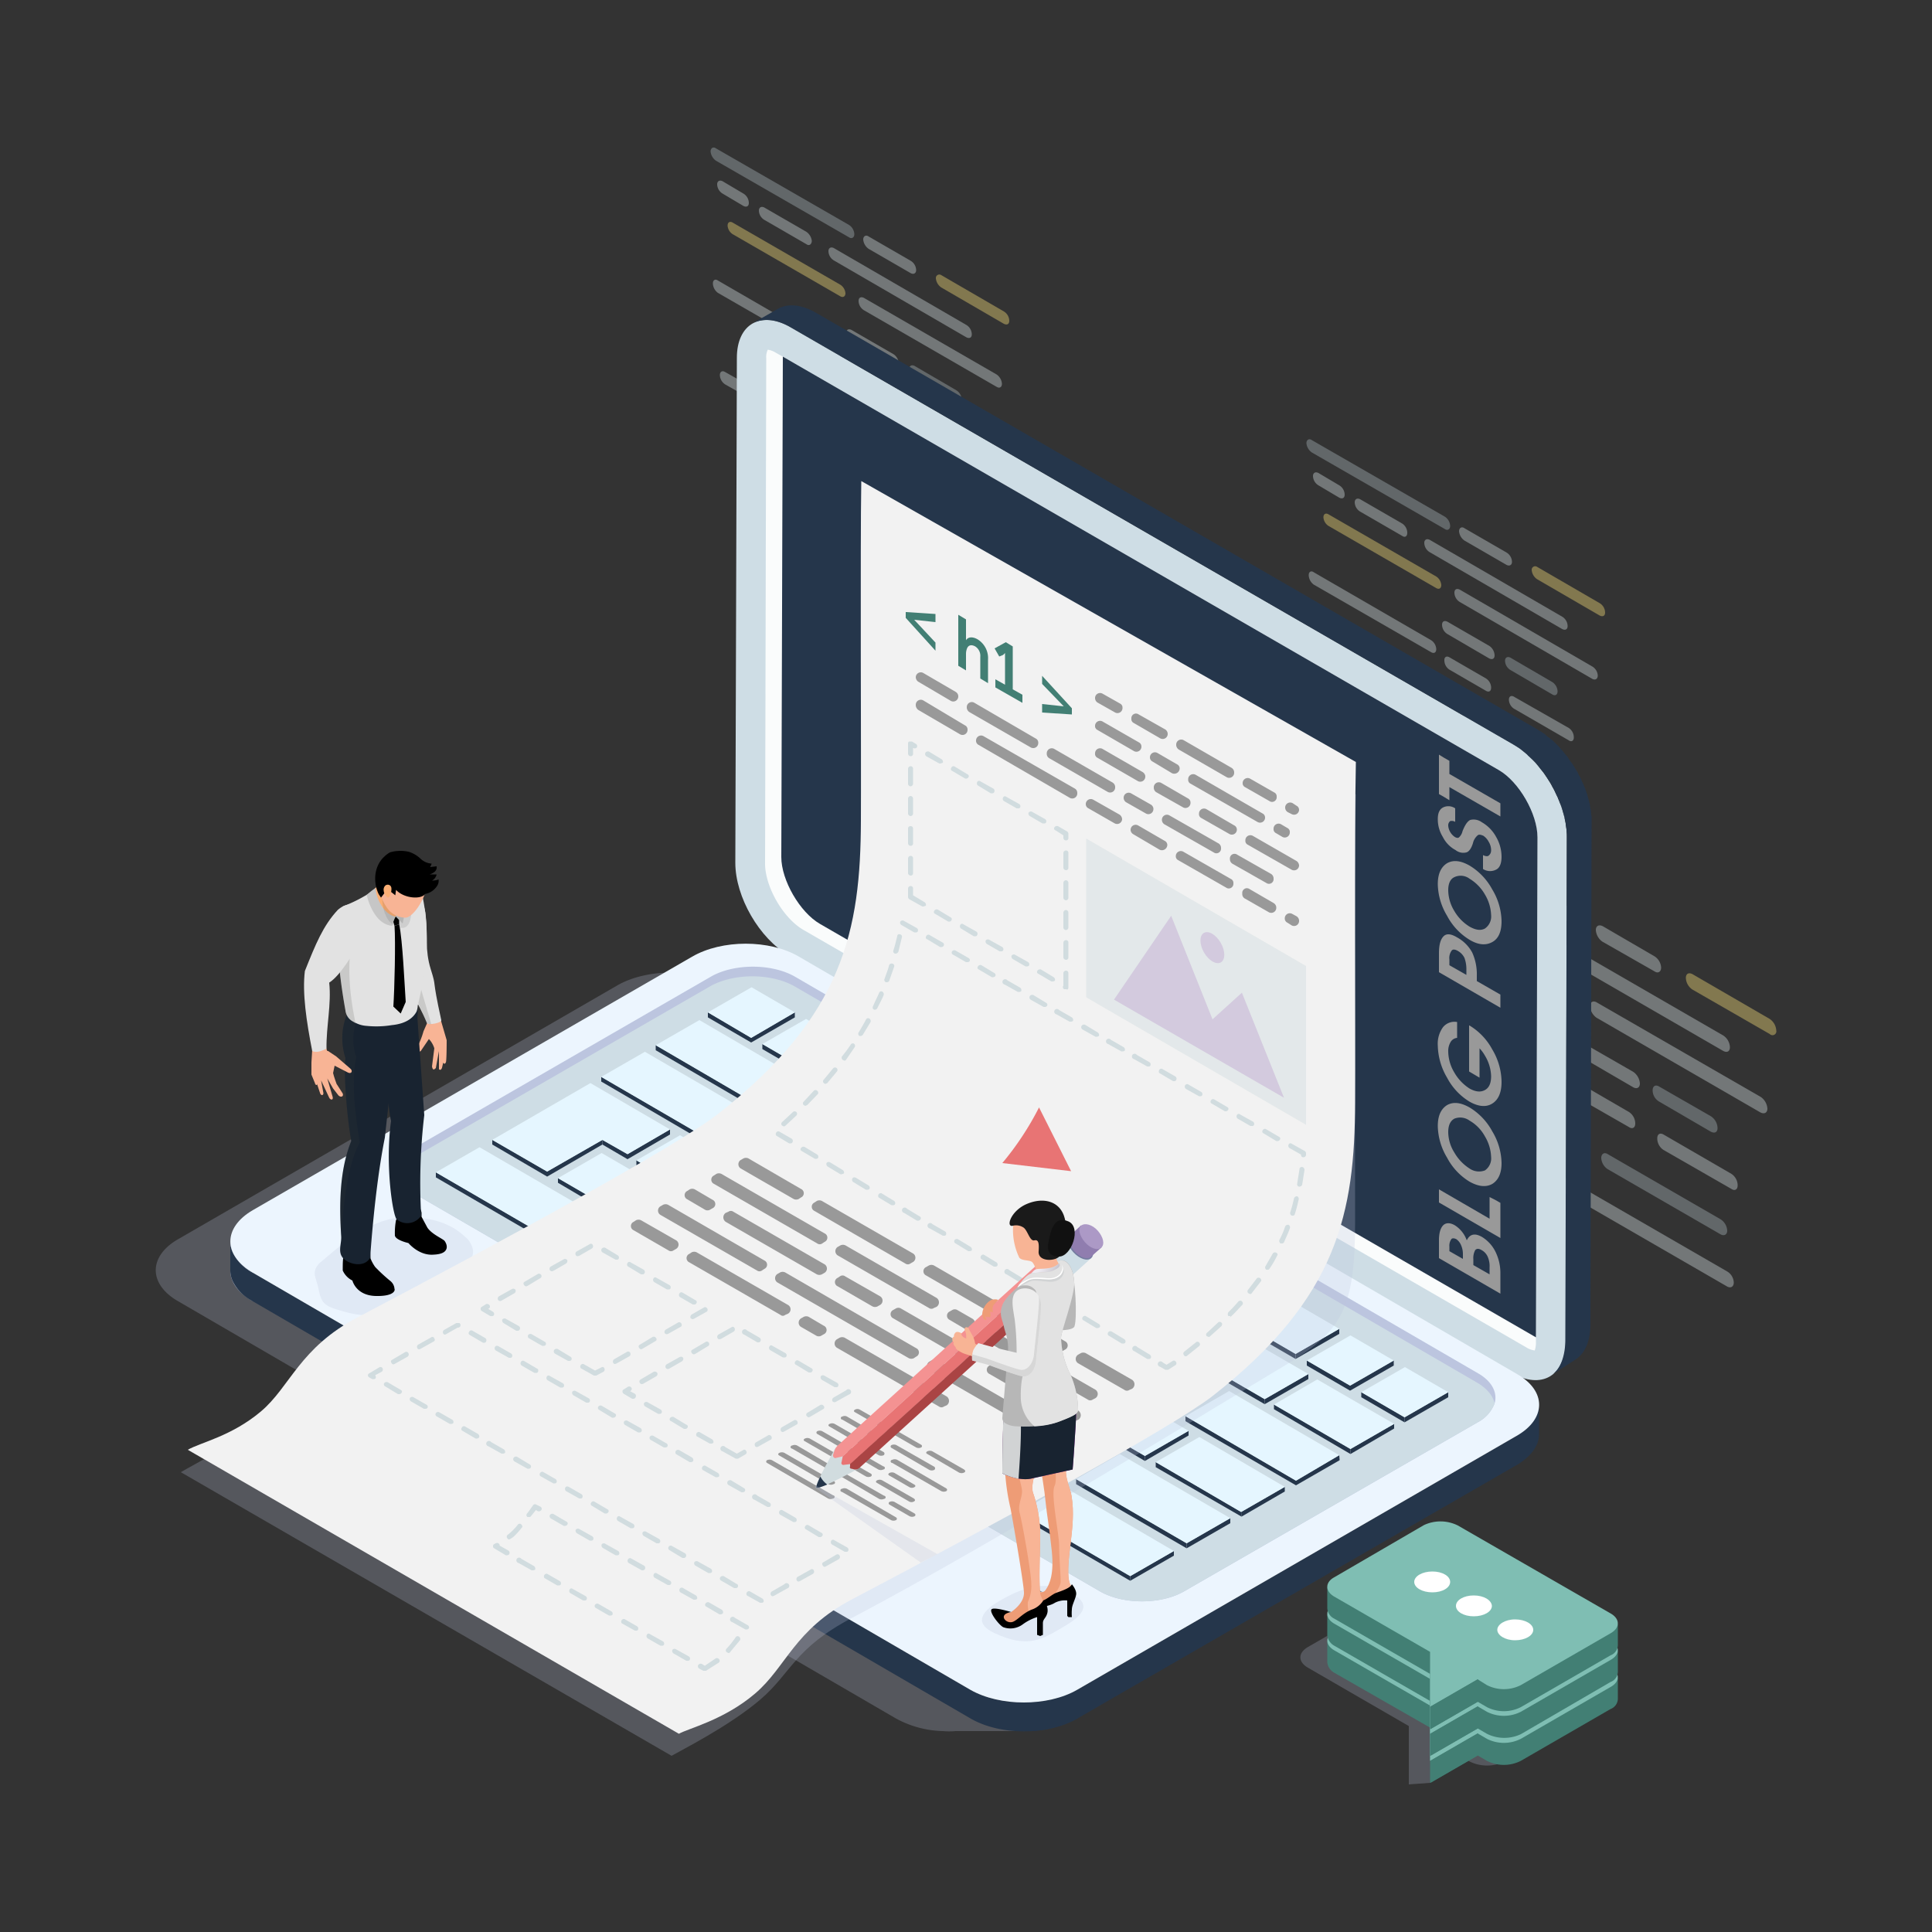 <?xml version="1.0" encoding="utf-8"?><svg xmlns="http://www.w3.org/2000/svg" xmlns:xlink="http://www.w3.org/1999/xlink" viewBox="0 0 500 500"><rect x="0" y="0" width="500" height="500" fill="#333333" stroke="none"/><defs><style>.cls-1{isolation:isolate;}.cls-2{opacity:0.4;}.cls-3{fill:#d1dcdf;}.cls-4{fill:#a7b4ba;}.cls-5{fill:#f8de78;}.cls-10,.cls-6{fill:#bcc5df;}.cls-6{opacity:0.25;}.cls-30,.cls-39,.cls-42,.cls-6{mix-blend-mode:multiply;}.cls-7{fill:#cedde5;}.cls-8{fill:#fafcfc;}.cls-9{fill:#25364b;}.cls-11{fill:#ecf5fe;}.cls-12{fill:#e5f6ff;}.cls-13{fill:#d4dbef;}.cls-14{fill:#f2f2f2;}.cls-15{fill:#999;}.cls-16{fill:#e87474;}.cls-17{fill:#427f74;}.cls-18{fill:#7fbeb3;}.cls-19,.cls-34{fill:#fff;}.cls-20{mix-blend-mode:screen;fill:url(#radial-gradient);}.cls-21{fill:#f49292;}.cls-22{fill:#a44;}.cls-23{fill:url(#linear-gradient);}.cls-24{fill:#907daf;}.cls-25{fill:#ac99c6;}.cls-26{fill:#ee9c76;}.cls-27{fill:#f8b495;}.cls-28{fill:url(#linear-gradient-2);}.cls-29{fill:#182330;}.cls-30{fill:#d1d3d4;}.cls-31,.cls-37{fill:#b7b7b7;}.cls-32{fill:#e2e2e2;}.cls-33{fill:url(#linear-gradient-3);}.cls-34{mix-blend-mode:color-dodge;}.cls-35{fill:#1a1a1a;}.cls-36{fill:#ededed;}.cls-37{opacity:0.42;}.cls-38{fill:#111;}.cls-39{fill:#3c3c3b;opacity:0.15;}.cls-40{fill:#fcaf75;}.cls-41{fill:#c6c6c6;}.cls-42{fill:#1d1d1b;opacity:0.1;}.cls-43{opacity:0.45;}</style><radialGradient id="radial-gradient" cx="5757.41" cy="-3112.61" r="8.54" gradientTransform="matrix(0.86, -0.77, 0.1, 0.11, -4367.47, 5103.64)" gradientUnits="userSpaceOnUse"><stop offset="0" stop-color="#fff"/><stop offset="0.13" stop-color="#ff63ce"/><stop offset="1"/></radialGradient><linearGradient id="linear-gradient" x1="2137.59" y1="72.66" x2="2152.67" y2="73.68" gradientTransform="matrix(0.24, 0.97, -0.97, 0.24, -172.5, -1776.2)" gradientUnits="userSpaceOnUse"><stop offset="0" stop-color="#d6dae6"/><stop offset="0.01" stop-color="#d4d8e6"/><stop offset="0.28" stop-color="#b4b8e3"/><stop offset="0.4" stop-color="#9a9fc8"/><stop offset="0.53" stop-color="#838ab0"/><stop offset="0.65" stop-color="#757da1"/><stop offset="0.76" stop-color="#70789c"/><stop offset="0.85" stop-color="#777ea2"/><stop offset="0.99" stop-color="#898eb3"/><stop offset="1" stop-color="#8b90b5"/></linearGradient><linearGradient id="linear-gradient-2" x1="6786.77" y1="367.16" x2="6818.51" y2="367.16" gradientTransform="matrix(-1, 0, 0, 1, 7066.56, 0)" gradientUnits="userSpaceOnUse"><stop offset="0.04" stop-color="#9f19ab"/><stop offset="0.24" stop-color="#ae25b1"/><stop offset="0.65" stop-color="#d744bf"/><stop offset="1" stop-color="#ff63ce"/></linearGradient><linearGradient id="linear-gradient-3" x1="6792.5" y1="331.91" x2="6797.09" y2="328.17" gradientTransform="matrix(-1, 0, 0, 1, 7066.56, 0)" gradientUnits="userSpaceOnUse"><stop offset="0.04" stop-color="#9d9eb3"/><stop offset="0.58" stop-color="#d4d1d8"/><stop offset="1" stop-color="#eeebf2"/></linearGradient></defs><title>11 Blogging</title><g class="cls-1"><g id="Layer_1" data-name="Layer 1"><g class="cls-2"><path class="cls-3" d="M216.5,113.6c-.7-.5-1.3-.1-1.3.8a2.9,2.9,0,0,0,1.3,2.4l34.4,19.8c.8.5,1.4.1,1.4-.8a3,3,0,0,0-1.4-2.4Z"/><path class="cls-3" d="M224.8,61.2c-.7-.5-1.4-.1-1.4.8a3.3,3.3,0,0,0,1.4,2.4l10.9,6.3c.8.4,1.4,0,1.4-.8a2.9,2.9,0,0,0-1.4-2.4Z"/><path class="cls-3" d="M197.8,53.7c-.8-.4-1.4,0-1.4.8a2.9,2.9,0,0,0,1.4,2.4l10.9,6.3c.7.5,1.3.1,1.4-.8a3.3,3.3,0,0,0-1.4-2.4Z"/><path class="cls-4" d="M236.7,94.7c-.8-.4-1.4,0-1.4.8a2.9,2.9,0,0,0,1.4,2.4l10.8,6.3c.8.5,1.4.1,1.4-.8a3,3,0,0,0-1.4-2.4Z"/><path class="cls-3" d="M220.4,85.4c-.8-.4-1.4-.1-1.4.8a2.9,2.9,0,0,0,1.4,2.4l10.9,6.3c.7.4,1.3.1,1.3-.8a3.1,3.1,0,0,0-1.3-2.4Z"/><path class="cls-4" d="M226,108.9c-.8-.4-1.4-.1-1.4.8a3.1,3.1,0,0,0,1.3,2.4l23.6,13.6c.8.4,1.4.1,1.4-.8a3,3,0,0,0-1.4-2.4Z"/><path class="cls-3" d="M187,46.9c-.8-.4-1.4,0-1.4.8a2.9,2.9,0,0,0,1.4,2.4l5.4,3.2c.8.4,1.4.1,1.4-.8a2.9,2.9,0,0,0-1.4-2.4Z"/><path class="cls-5" d="M243.6,71.2a.9.9,0,0,0-1.4.8,3.2,3.2,0,0,0,1.4,2.4l16.2,9.4c.8.4,1.4.1,1.4-.8a2.9,2.9,0,0,0-1.4-2.4Z"/><path class="cls-4" d="M185.3,38.4c-.7-.5-1.4-.1-1.4.8a3.3,3.3,0,0,0,1.4,2.4l34.4,19.8c.7.5,1.4.1,1.4-.8a3,3,0,0,0-1.4-2.4Z"/><path class="cls-3" d="M220.9,94.6c-.7-.4-1.3-.1-1.3.7v.2a2.9,2.9,0,0,0,1.3,2.3l9.5,5.5c.7.4,1.3.1,1.3-.8v-.2a2.9,2.9,0,0,0-1.3-2.2Z"/><path class="cls-3" d="M237.6,104.8c-.7-.4-1.3-.1-1.3.8h0a2.9,2.9,0,0,0,1.3,2.3l14.2,8.2c.8.5,1.3.1,1.3-.7v-.2a2.9,2.9,0,0,0-1.3-2.3Z"/><path class="cls-3" d="M185.8,72.6c-.7-.5-1.3-.1-1.3.7v.2a3.2,3.2,0,0,0,1.3,2.3l30.4,17.5c.7.4,1.3.1,1.3-.8h0a2.9,2.9,0,0,0-1.3-2.3Z"/><path class="cls-3" d="M215.8,64.2c-.8-.4-1.4,0-1.4.8a2.9,2.9,0,0,0,1.4,2.4l34.3,19.9c.8.4,1.4.1,1.4-.8a2.9,2.9,0,0,0-1.4-2.4Z"/><path class="cls-5" d="M198.5,103.1c-.7-.5-1.4-.1-1.4.8a3.3,3.3,0,0,0,1.4,2.4l10.9,6.3c.8.4,1.4,0,1.4-.8a2.9,2.9,0,0,0-1.4-2.4Z"/><path class="cls-3" d="M187.7,96.3c-.8-.5-1.4-.1-1.4.8a3,3,0,0,0,1.4,2.4l5.5,3.1c.7.5,1.4.1,1.4-.8a3.5,3.5,0,0,0-1.4-2.4Z"/><path class="cls-5" d="M189.6,57.6c-.7-.4-1.3-.1-1.3.8a2.9,2.9,0,0,0,1.3,2.2l27.9,16.1c.7.4,1.3,0,1.3-.8a2.9,2.9,0,0,0-1.3-2.2Z"/><path class="cls-3" d="M223.6,77.1c-.8-.4-1.4-.1-1.4.8a2.9,2.9,0,0,0,1.4,2.4l34.3,19.8c.8.5,1.4.1,1.4-.8a3.2,3.2,0,0,0-1.4-2.4Z"/></g><g class="cls-2"><path class="cls-3" d="M250.3,229c-.9-.6-1.7-.1-1.7,1a3.7,3.7,0,0,0,1.7,2.9l42.4,24.5c1,.6,1.8.1,1.8-1a3.5,3.5,0,0,0-1.8-2.9Z"/><path class="cls-3" d="M260.6,164.2c-1-.5-1.8-.1-1.8,1a4,4,0,0,0,1.7,3l13.5,7.7c.9.6,1.7.1,1.7-1A3.7,3.7,0,0,0,274,172Z"/><path class="cls-3" d="M227.2,155c-1-.5-1.8-.1-1.8,1a3.9,3.9,0,0,0,1.8,3l13.4,7.7c.9.6,1.7.1,1.7-1a3.9,3.9,0,0,0-1.7-2.9Z"/><path class="cls-4" d="M275.2,205.7c-1-.6-1.7-.1-1.7,1a3.4,3.4,0,0,0,1.7,2.9l13.4,7.8c1,.5,1.7.1,1.7-1a3.8,3.8,0,0,0-1.7-3Z"/><path class="cls-3" d="M255.1,194.2c-1-.6-1.7-.1-1.7,1a3.2,3.2,0,0,0,1.7,2.9l13.4,7.8c.9.5,1.7.1,1.7-1a4,4,0,0,0-1.7-3Z"/><path class="cls-4" d="M261.9,223.2c-.9-.6-1.7-.1-1.7,1a3.7,3.7,0,0,0,1.7,2.9L291,243.9c1,.6,1.8.1,1.8-.9a3.7,3.7,0,0,0-1.8-3Z"/><path class="cls-3" d="M213.8,146.6c-1-.5-1.7-.1-1.7,1a3.8,3.8,0,0,0,1.7,3l6.7,3.9c1,.5,1.7.1,1.7-1a3.8,3.8,0,0,0-1.7-3Z"/><path class="cls-5" d="M283.8,176.6c-1-.5-1.7-.1-1.7,1a3.8,3.8,0,0,0,1.7,3l20,11.5a1,1,0,0,0,1.7-.9,3.9,3.9,0,0,0-1.7-3Z"/><path class="cls-4" d="M211.8,136.1c-1-.6-1.8-.1-1.8.9a3.7,3.7,0,0,0,1.8,3l42.4,24.5c.9.6,1.7.1,1.7-1a3.7,3.7,0,0,0-1.7-2.9Z"/><path class="cls-3" d="M255.7,205.5c-.9-.5-1.6-.1-1.6.9v.3a3.4,3.4,0,0,0,1.6,2.8l11.7,6.7c.9.6,1.6.1,1.6-.9v-.2a3.6,3.6,0,0,0-1.6-2.8Z"/><path class="cls-3" d="M276.3,218.1c-.9-.5-1.6-.1-1.6,1v.2a3.6,3.6,0,0,0,1.6,2.8l17.6,10.1c.9.6,1.6.1,1.6-.9v-.2a3.6,3.6,0,0,0-1.6-2.8Z"/><path class="cls-3" d="M212.3,178.3c-.9-.5-1.6-.1-1.6.9v.2a3.4,3.4,0,0,0,1.6,2.8l37.5,21.7c.9.5,1.7.1,1.7-.9v-.3a3.8,3.8,0,0,0-1.7-2.8Z"/><path class="cls-3" d="M249.4,168c-.9-.5-1.7-.1-1.7,1a3.8,3.8,0,0,0,1.7,3l42.4,24.5c1,.5,1.7.1,1.7-1a3.8,3.8,0,0,0-1.7-3Z"/><path class="cls-5" d="M228.1,216c-1-.6-1.7-.1-1.7,1a3.2,3.2,0,0,0,1.7,2.9l13.4,7.8c.9.5,1.7.1,1.7-1a4,4,0,0,0-1.7-3Z"/><path class="cls-3" d="M214.7,207.6c-1-.5-1.7-.1-1.7,1a3.8,3.8,0,0,0,1.7,3l6.7,3.8c1,.6,1.7.2,1.7-.9a3.6,3.6,0,0,0-1.7-3Z"/><path class="cls-5" d="M217,159.8a1,1,0,0,0-1.6.9,3.6,3.6,0,0,0,1.6,2.8l34.5,19.9c.8.5,1.5.1,1.5-1a3.3,3.3,0,0,0-1.5-2.7Z"/><path class="cls-3" d="M259,183.9c-.9-.5-1.7-.1-1.7,1a4,4,0,0,0,1.7,3l42.4,24.5c1,.5,1.8.1,1.8-1a4,4,0,0,0-1.7-3Z"/></g><g class="cls-2"><path class="cls-3" d="M370.7,189.1c-.7-.5-1.3-.1-1.3.8a2.8,2.8,0,0,0,1.3,2.4l34.4,19.8c.7.5,1.4.1,1.4-.8a3,3,0,0,0-1.4-2.4Z"/><path class="cls-3" d="M379,136.7c-.7-.5-1.4-.1-1.4.8a3.3,3.3,0,0,0,1.4,2.4l10.9,6.3c.8.4,1.4,0,1.4-.8a2.9,2.9,0,0,0-1.4-2.4Z"/><path class="cls-3" d="M352,129.2c-.8-.4-1.4,0-1.4.8a2.9,2.9,0,0,0,1.4,2.4l10.9,6.3c.7.5,1.3.1,1.3-.8a2.9,2.9,0,0,0-1.3-2.4Z"/><path class="cls-4" d="M390.9,170.2c-.8-.4-1.4,0-1.4.8a2.9,2.9,0,0,0,1.4,2.4l10.8,6.3c.8.5,1.4.1,1.4-.8a3,3,0,0,0-1.4-2.4Z"/><path class="cls-3" d="M374.6,160.9c-.8-.4-1.4-.1-1.4.8a2.9,2.9,0,0,0,1.4,2.4l10.8,6.3c.8.4,1.4.1,1.4-.8a3.1,3.1,0,0,0-1.3-2.4Z"/><path class="cls-4" d="M380.2,184.4c-.8-.4-1.4-.1-1.4.8a3.1,3.1,0,0,0,1.3,2.4l23.6,13.6c.8.4,1.4.1,1.4-.8a3,3,0,0,0-1.4-2.4Z"/><path class="cls-3" d="M341.2,122.4c-.8-.4-1.4,0-1.4.8a2.9,2.9,0,0,0,1.4,2.4l5.4,3.2c.8.4,1.4.1,1.4-.8a2.9,2.9,0,0,0-1.4-2.4Z"/><path class="cls-5" d="M397.8,146.7a.9.9,0,0,0-1.4.8,3.2,3.2,0,0,0,1.4,2.4l16.2,9.4c.8.4,1.4.1,1.4-.8a2.9,2.9,0,0,0-1.4-2.4Z"/><path class="cls-4" d="M339.5,113.9c-.7-.5-1.4-.1-1.4.8a3.3,3.3,0,0,0,1.4,2.4l34.4,19.8c.7.5,1.4.1,1.4-.8a3,3,0,0,0-1.4-2.4Z"/><path class="cls-3" d="M375.1,170.1c-.7-.4-1.3-.1-1.3.7v.2a2.9,2.9,0,0,0,1.3,2.3l9.5,5.5c.7.4,1.3.1,1.3-.8v-.2a2.9,2.9,0,0,0-1.3-2.2Z"/><path class="cls-3" d="M391.8,180.3c-.7-.4-1.3-.1-1.3.8h0a2.9,2.9,0,0,0,1.3,2.3l14.2,8.2c.7.5,1.3.1,1.3-.7v-.2a2.9,2.9,0,0,0-1.3-2.3Z"/><path class="cls-3" d="M340,148.1c-.7-.5-1.3-.1-1.3.7v.2a3.2,3.2,0,0,0,1.3,2.3l30.4,17.5c.7.4,1.3.1,1.3-.8h0a2.9,2.9,0,0,0-1.3-2.3Z"/><path class="cls-3" d="M370,139.7c-.8-.4-1.4,0-1.4.8a2.9,2.9,0,0,0,1.4,2.4l34.3,19.9c.8.4,1.4.1,1.4-.8a2.9,2.9,0,0,0-1.4-2.4Z"/><path class="cls-5" d="M352.7,178.6c-.7-.5-1.4-.1-1.4.8a3.3,3.3,0,0,0,1.4,2.4l10.9,6.3c.8.4,1.4,0,1.4-.8a2.9,2.9,0,0,0-1.4-2.4Z"/><path class="cls-3" d="M341.9,171.8c-.8-.4-1.4-.1-1.4.8a2.9,2.9,0,0,0,1.4,2.4l5.5,3.1c.7.5,1.3.1,1.4-.8a3.5,3.5,0,0,0-1.4-2.4Z"/><path class="cls-5" d="M343.8,133.1c-.7-.4-1.3-.1-1.3.8a2.9,2.9,0,0,0,1.3,2.2l27.9,16.1c.7.4,1.3.1,1.3-.8a2.9,2.9,0,0,0-1.3-2.2Z"/><path class="cls-3" d="M377.8,152.6c-.8-.4-1.4-.1-1.4.8a2.9,2.9,0,0,0,1.4,2.4l34.3,19.9c.8.4,1.4,0,1.4-.9a2.9,2.9,0,0,0-1.4-2.3Z"/></g><g class="cls-2"><path class="cls-3" d="M404.5,304.5c-.9-.6-1.7-.1-1.7,1a3.7,3.7,0,0,0,1.7,2.9l42.4,24.5c1,.6,1.8.1,1.8-1a3.5,3.5,0,0,0-1.8-2.9Z"/><path class="cls-3" d="M414.8,239.7c-1-.5-1.8-.1-1.8,1a4,4,0,0,0,1.7,3l13.5,7.7c.9.6,1.7.1,1.7-1a3.7,3.7,0,0,0-1.7-2.9Z"/><path class="cls-3" d="M381.4,230.5c-1-.5-1.8-.1-1.8,1a4,4,0,0,0,1.7,3l13.5,7.7a1,1,0,0,0,1.7-.9,3.9,3.9,0,0,0-1.7-3Z"/><path class="cls-4" d="M429.4,281.2c-1-.6-1.7-.1-1.7,1a3.4,3.4,0,0,0,1.7,2.9l13.4,7.8c1,.5,1.7.1,1.7-1a3.8,3.8,0,0,0-1.7-3Z"/><path class="cls-3" d="M409.3,269.7c-1-.6-1.7-.1-1.7,1a3.2,3.2,0,0,0,1.7,2.9l13.4,7.8c.9.5,1.7.1,1.7-1a4,4,0,0,0-1.7-3Z"/><path class="cls-4" d="M416.1,298.7c-.9-.6-1.7-.1-1.7,1a3.7,3.7,0,0,0,1.7,2.9l29.1,16.8c1,.6,1.8.1,1.8-.9a3.7,3.7,0,0,0-1.8-3Z"/><path class="cls-3" d="M368,222.1c-1-.5-1.7-.1-1.7,1a3.8,3.8,0,0,0,1.7,3l6.7,3.9c1,.5,1.7.1,1.7-1a3.8,3.8,0,0,0-1.7-3Z"/><path class="cls-5" d="M438,252.1c-1-.5-1.7-.1-1.7,1a3.8,3.8,0,0,0,1.7,3l20,11.5a1,1,0,0,0,1.7-.9,3.9,3.9,0,0,0-1.7-3Z"/><path class="cls-4" d="M366,211.6c-1-.6-1.8-.1-1.8.9a3.7,3.7,0,0,0,1.8,3L408.4,240c.9.6,1.7.1,1.7-1a3.7,3.7,0,0,0-1.7-2.9Z"/><path class="cls-3" d="M409.9,281c-.9-.5-1.6-.1-1.6.9v.3a3.4,3.4,0,0,0,1.6,2.8l11.7,6.7c.9.6,1.6.1,1.6-.9v-.2a3.6,3.6,0,0,0-1.6-2.8Z"/><path class="cls-3" d="M430.5,293.6c-.9-.5-1.6-.1-1.6,1v.2a3.6,3.6,0,0,0,1.6,2.8l17.6,10.1c.9.6,1.6.1,1.6-.9v-.2a3.6,3.6,0,0,0-1.6-2.8Z"/><path class="cls-3" d="M366.5,253.8c-.9-.5-1.6-.1-1.6.9v.2a3.4,3.4,0,0,0,1.6,2.8L404,279.4c.9.5,1.7.1,1.7-.9v-.3a3.8,3.8,0,0,0-1.7-2.8Z"/><path class="cls-3" d="M403.6,243.5c-.9-.5-1.7-.1-1.7,1a3.8,3.8,0,0,0,1.7,3L446,272c1,.5,1.7.1,1.7-1a3.8,3.8,0,0,0-1.7-3Z"/><path class="cls-5" d="M382.3,291.5c-1-.6-1.7-.1-1.8,1a3.5,3.5,0,0,0,1.8,2.9l13.4,7.8c.9.5,1.7.1,1.7-1a4,4,0,0,0-1.7-3Z"/><path class="cls-3" d="M368.9,283.1c-1-.5-1.7-.1-1.7,1a3.8,3.8,0,0,0,1.7,3l6.7,3.8c1,.6,1.7.2,1.7-.9a3.6,3.6,0,0,0-1.7-3Z"/><path class="cls-5" d="M371.2,235.3c-.9-.5-1.6-.1-1.6.9a3.6,3.6,0,0,0,1.6,2.8l34.4,19.9c.9.5,1.6.1,1.6-.9a3.3,3.3,0,0,0-1.5-2.8Z"/><path class="cls-3" d="M413.2,259.4c-.9-.5-1.7-.1-1.7,1a4,4,0,0,0,1.7,3l42.4,24.5c1,.5,1.8.1,1.8-1a4,4,0,0,0-1.7-3Z"/></g><path class="cls-6" d="M373.3,363,187.5,255c-7.6-4.4-20-4.4-27.7,0L46.1,320.7c-7.7,4.4-7.7,11.6-.1,16l185.8,108a26.6,26.6,0,0,0,12.1,3.3h.1a18.2,18.2,0,0,0,3.3,0h17.5v-6.3l108.4-62.6C380.9,374.6,380.9,367.5,373.3,363Z"/><path class="cls-7" d="M204.6,84.7c-7.6-4.4-13.9-.9-13.9,7.9l-.4,130.7c0,8.8,6.2,19.6,13.9,24l187,108c7.7,4.4,13.9.8,14-8l.3-130.6c0-8.8-6.2-19.6-13.8-24Z"/><path class="cls-8" d="M198,223.3c-.1,6.1,4.7,14.4,10,17.4l187,108a5.3,5.3,0,0,0,2.2.8,6.8,6.8,0,0,0,.3-2.2v-1.2l.4-129.4c0-6.1-4.8-14.4-10-17.4L202.6,92.3l-1.8-1a5.5,5.5,0,0,0-2.1-.8,4.4,4.4,0,0,0-.4,2.2Z"/><path class="cls-9" d="M202.2,221.8c0,6,4.8,14.3,10,17.3l185.3,107,.4-129.4c0-6.1-4.8-14.4-10-17.4L202.6,92.3Z"/><path class="cls-9" d="M201.2,80c2.5-1.5,6-1.3,9.9.9l187,108h0l1.7,1.1c.1.1.3.2.4.4l1.2.9.5.4,1.1,1.1.4.4,1.4,1.6h0l.2.3a6.4,6.4,0,0,1,1,1.3l.4.6a10.5,10.5,0,0,1,.8,1.1l.4.7.7,1.1.3.7a8.3,8.3,0,0,1,.7,1.3c0,.2.1.3.2.5h0c.1.1.1.2.2.4l.5,1.2.2.5a4.9,4.9,0,0,0,.4,1.1.9.9,0,0,0,.1.5c.1.5.3,1,.4,1.5a.4.4,0,0,0,.1.3c.1.4.1.9.2,1.3s.1.3.1.5.1.7.1,1.1.1.3.1.5v1.5l-.3,130.3c-.1,4.4-1.6,7.4-4.1,8.9l-6.2,4c2.5-1.4,3.8-5.1,3.8-9.2l.4-130.3a7.6,7.6,0,0,0-.1-1.5v-.5c-.1-.3-.1-.7-.2-1.1V213l-.3-1.3v-.2c-.2-.6-.3-1.1-.5-1.6a.6.6,0,0,0-.1-.4,5.6,5.6,0,0,0-.4-1.2c0-.2-.1-.3-.2-.5a6.1,6.1,0,0,0-.5-1.2.4.4,0,0,0-.1-.3l-.3-.6-.6-1.3a4.3,4.3,0,0,0-.4-.7l-.6-1.2-.5-.7-.7-1.1-.4-.6-1-1.2-.3-.4a10.7,10.7,0,0,0-1.4-1.6l-.4-.4-1.1-1c-.1-.2-.3-.3-.5-.5l-1.1-.9-.5-.4-1.6-1h0L204.6,84.7c-3.8-2.2-7.3-2.4-9.9-1Z"/><g class="cls-1"><path class="cls-10" d="M59.6,321.3v7.5c0,2.9,1.9,5.7,5.7,7.9v-7.4C61.5,327.1,59.6,324.2,59.6,321.3Z"/><path class="cls-9" d="M392.5,371.6v7.5c3.8-2.3,5.8-5.2,5.7-8.1v-7.5c0,3-1.9,5.9-5.8,8.1Z"/><g class="cls-1"><path class="cls-9" d="M265.3,440.6V448a27.7,27.7,0,0,0,13.6-3.3v-7.4a29.3,29.3,0,0,1-13.5,3.3Z"/></g><path class="cls-9" d="M398.3,363.5c0,3-1.9,5.9-5.8,8.1L278.8,437.3c-7.6,4.4-20,4.4-27.7,0L65.3,329.3a11.6,11.6,0,0,1-5.1-5.3,6.6,6.6,0,0,1-.6-2.7v7.5a6.6,6.6,0,0,0,.6,2.7,11.5,11.5,0,0,0,5.1,5.2l185.8,108c7.7,4.5,20.1,4.5,27.8,0l113.7-65.6c3.8-2.3,5.8-5.2,5.7-8.1Z"/><path class="cls-11" d="M65.4,313.2c-7.7,4.5-7.7,11.6-.1,16.1l185.8,108c7.7,4.4,20.1,4.4,27.7,0l113.7-65.7c7.7-4.4,7.8-11.6.1-16l-185.8-108c-7.6-4.5-20-4.5-27.7,0Z"/><path class="cls-10" d="M103.5,303.9c.3,2,1.8,3.9,4.4,5.4L284.6,411.8c6,3.5,15.9,3.5,21.9,0l75.9-43.7a9.2,9.2,0,0,0,4.4-4.9c.8-2.7-.6-5.7-4.3-7.8L205.8,252.8c-6-3.5-15.9-3.5-21.9,0L108,296.6C104.5,298.6,103,301.3,103.5,303.9Z"/><path class="cls-7" d="M103.5,303.9c.3,2,1.8,3.9,4.4,5.4L284.6,411.8c6,3.5,15.9,3.5,21.9,0l75.9-43.7a9.2,9.2,0,0,0,4.4-4.9c-.4-1.9-1.9-3.8-4.4-5.3L205.7,255.3c-6.1-3.5-15.9-3.5-22,0l-75.9,43.8A9.2,9.2,0,0,0,103.5,303.9Z"/></g><g class="cls-1"><polygon class="cls-9" points="183.2 262 183.2 263.3 194.4 269.8 194.4 268.6 183.2 262"/><polygon class="cls-9" points="194.4 268.6 194.4 269.8 205.7 263.3 205.7 262 194.4 268.6"/></g><g class="cls-1"><polygon class="cls-9" points="197.3 270.2 197.3 271.5 208.5 278 208.5 276.7 197.3 270.2"/><polygon class="cls-9" points="208.5 276.7 208.5 278 219.8 271.5 219.8 270.2 208.5 276.7"/></g><g class="cls-1"><polygon class="cls-9" points="211.4 278.4 211.4 279.7 222.6 286.2 222.6 284.9 211.4 278.4"/><polygon class="cls-9" points="222.6 284.9 222.6 286.2 233.9 279.7 233.9 278.4 222.6 284.9"/></g><g class="cls-1"><polygon class="cls-9" points="225.5 286.6 225.5 287.8 236.7 294.4 236.7 293.1 225.5 286.6"/><polygon class="cls-9" points="236.7 293.1 236.7 294.4 248 287.8 248 286.6 236.7 293.1"/></g><g class="cls-1"><polygon class="cls-9" points="239.6 294.8 239.6 296 250.8 302.6 250.8 301.3 239.6 294.8"/><polygon class="cls-9" points="250.8 301.3 250.8 302.6 262.1 296 262.1 294.8 250.8 301.3"/></g><g class="cls-1"><polygon class="cls-9" points="253.6 303 253.6 304.2 264.9 310.7 264.9 309.5 253.6 303"/><polygon class="cls-9" points="264.9 309.5 264.9 310.7 276.2 304.2 276.2 303 264.9 309.5"/></g><g class="cls-1"><polygon class="cls-9" points="267.7 311.2 267.7 312.4 279 318.9 279 317.7 267.7 311.2"/><polygon class="cls-9" points="279 317.7 279 318.9 290.2 312.4 290.2 311.2 279 317.7"/></g><g class="cls-1"><polygon class="cls-9" points="281.8 319.4 281.8 320.6 293.1 327.1 293 325.9 281.8 319.4"/><polygon class="cls-9" points="293 325.9 293.1 327.1 304.3 320.6 304.3 319.4 293 325.9"/></g><g class="cls-1"><polygon class="cls-9" points="295.9 327.5 295.9 328.8 307.1 335.3 307.1 334.1 295.9 327.5"/><polygon class="cls-9" points="307.1 334.1 307.1 335.3 318.4 328.8 318.4 327.6 307.1 334.1"/></g><g class="cls-1"><polygon class="cls-9" points="310 335.7 310 337 321.2 343.5 321.2 342.3 310 335.7"/><polygon class="cls-9" points="321.2 342.3 321.2 343.5 332.5 337 332.5 335.7 321.2 342.3"/></g><g class="cls-1"><polygon class="cls-9" points="324.1 343.9 324.1 345.2 335.3 351.7 335.3 350.4 324.1 343.9"/><polygon class="cls-9" points="335.3 350.4 335.3 351.7 346.6 345.2 346.6 343.9 335.3 350.4"/></g><g class="cls-1"><polygon class="cls-9" points="338.2 352.1 338.2 353.4 349.4 359.9 349.4 358.6 338.2 352.1"/><polygon class="cls-9" points="349.4 358.6 349.4 359.9 360.7 353.4 360.7 352.1 349.4 358.6"/></g><polygon class="cls-9" points="352.3 360.3 352.3 361.6 363.5 368.1 363.5 366.8 352.3 360.3"/><polygon class="cls-9" points="363.5 366.8 363.5 368.1 374.8 361.6 374.8 360.3 363.5 366.8"/><g class="cls-1"><polygon class="cls-9" points="169.7 270.5 169.7 271.8 192.5 285.1 192.5 283.8 169.7 270.5"/><polygon class="cls-9" points="192.5 283.8 192.5 285.1 203.8 278.5 203.8 277.3 192.5 283.8"/></g><g class="cls-1"><polygon class="cls-9" points="195.1 285.3 195.1 286.5 206.3 293.1 206.3 291.8 195.1 285.3"/><polygon class="cls-9" points="206.3 291.8 206.3 293.1 217.6 286.5 217.6 285.3 206.3 291.8"/></g><g class="cls-1"><polygon class="cls-9" points="208.5 293.1 208.5 294.3 219.8 300.9 219.7 299.6 208.5 293.1"/><polygon class="cls-9" points="219.7 299.6 219.8 300.9 231 294.4 231 293.1 219.7 299.6"/></g><g class="cls-1"><polygon class="cls-9" points="222 300.9 222 302.2 233.2 308.7 233.2 307.4 222 300.9"/><polygon class="cls-9" points="233.2 307.4 233.2 308.7 244.5 302.2 244.5 300.9 233.2 307.4"/></g><g class="cls-1"><polygon class="cls-9" points="235.4 308.7 235.4 310 246.6 316.5 246.6 315.3 235.4 308.7"/><polygon class="cls-9" points="246.6 315.3 246.6 316.5 257.9 310 257.9 308.7 246.6 315.3"/></g><g class="cls-1"><polygon class="cls-9" points="248.9 316.5 248.9 317.8 260.1 324.3 260.1 323.1 248.9 316.5"/><polygon class="cls-9" points="260.1 323.1 260.1 324.3 271.4 317.8 271.4 316.5 260.1 323.1"/></g><g class="cls-1"><polygon class="cls-9" points="262.3 324.4 262.3 325.6 273.5 332.1 273.5 330.9 262.3 324.4"/><polygon class="cls-9" points="273.5 330.9 273.5 332.1 284.8 325.6 284.8 324.4 273.5 330.9"/></g><g class="cls-1"><polygon class="cls-9" points="275.7 332.2 275.7 333.4 287 339.9 287 338.7 275.7 332.2"/><polygon class="cls-9" points="287 338.7 287 339.9 298.3 333.4 298.3 332.2 287 338.7"/></g><g class="cls-1"><polygon class="cls-9" points="289.2 340 289.2 341.2 300.4 347.7 300.4 346.5 289.2 340"/><polygon class="cls-9" points="300.4 346.5 300.4 347.7 311.7 341.2 311.7 340 300.4 346.5"/></g><g class="cls-1"><polygon class="cls-9" points="302.6 347.8 302.6 349 313.9 355.6 313.9 354.3 302.6 347.8"/><polygon class="cls-9" points="313.9 354.3 313.9 355.6 325.1 349 325.1 347.8 313.9 354.3"/></g><g class="cls-1"><polygon class="cls-9" points="316.1 355.6 316.1 356.9 327.3 363.4 327.3 362.1 316.1 355.6"/><polygon class="cls-9" points="327.3 362.1 327.3 363.4 338.6 356.9 338.6 355.6 327.3 362.1"/></g><g class="cls-1"><polygon class="cls-9" points="329.7 363.5 329.7 364.7 349.5 376.3 349.5 375 329.7 363.5"/><polygon class="cls-9" points="349.5 375 349.5 376.3 360.8 369.7 360.8 368.5 349.5 375"/></g><g class="cls-1"><polygon class="cls-9" points="155.6 278.7 155.6 279.9 184 296.5 184 295.2 155.6 278.7"/><polygon class="cls-9" points="184 295.2 184 296.5 195.3 289.9 195.3 288.7 184 295.2"/></g><g class="cls-1"><polygon class="cls-9" points="186.6 296.7 186.6 297.9 197.8 304.5 197.8 303.2 186.6 296.7"/><polygon class="cls-9" points="197.8 303.2 197.8 304.5 209.1 297.9 209.1 296.7 197.8 303.2"/></g><g class="cls-1"><polygon class="cls-9" points="199.8 304.4 199.8 305.6 211.1 312.2 211 310.9 199.8 304.4"/><polygon class="cls-9" points="211 310.9 211.1 312.2 222.3 305.6 222.3 304.4 211 310.9"/></g><g class="cls-1"><polygon class="cls-9" points="213.1 312.1 213.1 313.3 224.3 319.9 224.3 318.6 213.1 312.1"/><polygon class="cls-9" points="224.3 318.6 224.3 319.9 235.6 313.3 235.6 312.1 224.3 318.6"/></g><g class="cls-1"><polygon class="cls-9" points="226.3 319.8 226.3 321 237.5 327.6 237.5 326.3 226.3 319.8"/><polygon class="cls-9" points="237.5 326.3 237.5 327.6 248.8 321 248.8 319.8 237.5 326.3"/></g><g class="cls-1"><polygon class="cls-9" points="239.6 327.5 239.6 328.7 250.8 335.3 250.8 334 239.6 327.5"/><polygon class="cls-9" points="250.8 334 250.8 335.3 262.1 328.7 262.1 327.5 250.8 334"/></g><g class="cls-1"><polygon class="cls-9" points="252.8 335.2 252.8 336.4 264 343 264 341.7 252.8 335.2"/><polygon class="cls-9" points="264 341.7 264 343 275.3 336.4 275.3 335.2 264 341.7"/></g><g class="cls-1"><polygon class="cls-9" points="266.1 342.9 266.1 344.1 277.3 350.7 277.3 349.4 266.1 342.9"/><polygon class="cls-9" points="277.3 349.4 277.3 350.7 288.6 344.1 288.6 342.9 277.3 349.4"/></g><g class="cls-1"><polygon class="cls-9" points="279.3 350.6 279.3 351.8 290.6 358.4 290.6 357.1 279.3 350.6"/><polygon class="cls-9" points="290.6 357.1 290.6 358.4 301.9 351.8 301.8 350.6 290.6 357.1"/></g><g class="cls-1"><polygon class="cls-9" points="292.6 358.3 292.6 359.5 303.8 366.1 303.8 364.8 292.6 358.3"/><polygon class="cls-9" points="303.8 364.8 303.8 366.1 315.1 359.5 315.1 358.3 303.8 364.8"/></g><g class="cls-1"><polygon class="cls-9" points="306.8 366.5 306.8 367.8 335.4 384.4 335.4 383.2 306.8 366.5"/><polygon class="cls-9" points="335.4 383.2 335.4 384.4 346.7 377.9 346.6 376.6 335.4 383.2"/></g><g class="cls-1"><polygon class="cls-9" points="155.9 295 155.9 296.2 162.4 300 162.4 298.7 155.9 295"/><polygon class="cls-9" points="162.4 298.7 162.4 300 173.4 293.6 173.4 292.3 162.4 298.7"/><polygon class="cls-9" points="141.6 303.2 141.6 304.5 155.9 296.2 155.9 295 141.6 303.2"/><polygon class="cls-9" points="127.4 295 127.4 296.2 141.6 304.5 141.6 303.2 127.4 295"/><polygon class="cls-9" points="175.9 306.9 175.9 308.1 187.2 301.6 187.2 300.3 175.9 306.9"/><polygon class="cls-9" points="164.7 300.3 164.7 301.6 175.9 308.1 175.9 306.9 164.7 300.3"/><polygon class="cls-9" points="155.6 311.4 155.6 312.7 166.9 306.1 166.9 304.9 155.6 311.4"/><polygon class="cls-9" points="144.4 304.9 144.4 306.1 155.6 312.7 155.6 311.4 144.4 304.9"/></g><g class="cls-1"><polygon class="cls-9" points="112.8 303.4 112.8 304.7 141.2 321.2 141.2 319.9 112.8 303.4"/><polygon class="cls-9" points="141.2 319.9 141.2 321.2 152.5 314.7 152.5 313.4 141.2 319.9"/></g><g class="cls-1"><polygon class="cls-9" points="178.1 308.1 178.1 309.4 189.3 315.9 189.3 314.6 178.1 308.1"/><polygon class="cls-9" points="189.3 314.6 189.3 315.9 200.6 309.4 200.6 308.1 189.3 314.6"/></g><g class="cls-1"><polygon class="cls-9" points="191.5 315.9 191.5 317.1 202.7 323.7 202.7 322.4 191.5 315.9"/><polygon class="cls-9" points="202.7 322.4 202.7 323.7 214 317.1 214 315.9 202.7 322.4"/></g><g class="cls-1"><polygon class="cls-9" points="204.8 323.7 204.8 324.9 216.1 331.4 216.1 330.2 204.8 323.7"/><polygon class="cls-9" points="216.1 330.2 216.1 331.4 227.4 324.9 227.4 323.7 216.1 330.2"/></g><g class="cls-1"><polygon class="cls-9" points="218.2 331.4 218.2 332.7 229.4 339.2 229.4 338 218.2 331.4"/><polygon class="cls-9" points="229.4 338 229.4 339.2 240.7 332.7 240.7 331.4 229.4 338"/></g><g class="cls-1"><polygon class="cls-9" points="231.6 339.2 231.6 340.4 242.8 347 242.8 345.7 231.6 339.2"/><polygon class="cls-9" points="242.8 345.7 242.8 347 254.1 340.4 254.1 339.2 242.8 345.7"/></g><g class="cls-1"><polygon class="cls-9" points="245 347 245 348.2 256.2 354.7 256.2 353.5 245 347"/><polygon class="cls-9" points="256.2 353.5 256.2 354.7 267.5 348.2 267.5 347 256.2 353.5"/></g><g class="cls-1"><polygon class="cls-9" points="258.4 354.8 258.4 356 269.6 362.5 269.6 361.3 258.4 354.8"/><polygon class="cls-9" points="269.6 361.3 269.6 362.5 280.9 356 280.9 354.8 269.6 361.3"/></g><g class="cls-1"><polygon class="cls-9" points="271.7 362.5 271.7 363.8 283 370.3 283 369.1 271.7 362.5"/><polygon class="cls-9" points="283 369.1 283 370.3 294.3 363.8 294.3 362.5 283 369.1"/></g><g class="cls-1"><polygon class="cls-9" points="285.1 370.3 285.1 371.5 296.3 378.1 296.3 376.8 285.1 370.3"/><polygon class="cls-9" points="296.3 376.8 296.3 378.1 307.6 371.5 307.6 370.3 296.3 376.8"/></g><g class="cls-1"><polygon class="cls-9" points="299.1 378.4 299.1 379.7 321.3 392.5 321.2 391.3 299.1 378.4"/><polygon class="cls-9" points="321.2 391.3 321.3 392.5 332.5 386 332.5 384.8 321.2 391.3"/></g><g class="cls-1"><polygon class="cls-9" points="157.8 312.7 157.8 313.9 169 320.4 169 319.2 157.8 312.7"/><polygon class="cls-9" points="169 319.2 169 320.4 180.3 313.9 180.3 312.7 169 319.2"/></g><g class="cls-1"><polygon class="cls-9" points="171.2 320.4 171.2 321.7 182.4 328.2 182.4 327 171.2 320.4"/><polygon class="cls-9" points="182.4 327 182.4 328.2 193.7 321.7 193.7 320.4 182.4 327"/></g><g class="cls-1"><polygon class="cls-9" points="184.6 328.2 184.6 329.5 195.8 336 195.8 334.7 184.6 328.2"/><polygon class="cls-9" points="195.8 334.7 195.8 336 207.1 329.4 207.1 328.2 195.8 334.7"/></g><g class="cls-1"><polygon class="cls-9" points="197.9 336 197.9 337.2 209.2 343.7 209.1 342.5 197.9 336"/><polygon class="cls-9" points="209.1 342.5 209.2 343.7 220.5 337.2 220.4 336 209.1 342.5"/></g><g class="cls-1"><polygon class="cls-9" points="211.3 343.8 211.3 345 222.5 351.5 222.5 350.3 211.3 343.8"/><polygon class="cls-9" points="222.5 350.3 222.5 351.5 233.8 345 233.8 343.8 222.5 350.3"/></g><g class="cls-1"><polygon class="cls-9" points="224.7 351.5 224.7 352.8 235.9 359.3 235.9 358 224.7 351.5"/><polygon class="cls-9" points="235.9 358 235.9 359.3 247.2 352.8 247.2 351.5 235.9 358"/></g><g class="cls-1"><polygon class="cls-9" points="238 359.3 238.1 360.5 249.3 367.1 249.3 365.8 238 359.3"/><polygon class="cls-9" points="249.3 365.8 249.3 367.1 260.6 360.5 260.6 359.3 249.3 365.8"/></g><g class="cls-1"><polygon class="cls-9" points="251.4 367.1 251.4 368.3 262.7 374.8 262.6 373.6 251.4 367.1"/><polygon class="cls-9" points="262.6 373.6 262.7 374.8 273.9 368.3 273.9 367.1 262.6 373.6"/></g><g class="cls-1"><polygon class="cls-9" points="264.8 374.8 264.8 376.1 276 382.6 276 381.4 264.8 374.8"/><polygon class="cls-9" points="276 381.4 276 382.6 287.3 376.1 287.3 374.8 276 381.4"/></g><g class="cls-1"><polygon class="cls-9" points="278.5 382.8 278.5 384.1 307.1 400.7 307.1 399.4 278.5 382.8"/><polygon class="cls-9" points="307.1 399.4 307.1 400.7 318.4 394.2 318.4 392.9 307.1 399.4"/></g><g class="cls-1"><polygon class="cls-9" points="143.8 321.4 143.8 322.7 155 329.2 155 327.9 143.8 321.4"/><polygon class="cls-9" points="155 327.9 155 329.2 166.3 322.7 166.3 321.4 155 327.9"/></g><g class="cls-1"><polygon class="cls-9" points="157 329.1 157.1 330.4 168.3 336.9 168.3 335.7 157 329.1"/><polygon class="cls-9" points="168.3 335.7 168.3 336.9 179.6 330.4 179.6 329.1 168.3 335.7"/></g><g class="cls-1"><polygon class="cls-9" points="170.3 336.9 170.3 338.1 181.5 344.6 181.5 343.4 170.3 336.9"/><polygon class="cls-9" points="181.5 343.4 181.5 344.6 192.8 338.1 192.8 336.9 181.5 343.4"/></g><g class="cls-1"><polygon class="cls-9" points="183.6 344.6 183.6 345.8 194.8 352.3 194.8 351.1 183.6 344.6"/><polygon class="cls-9" points="194.8 351.1 194.8 352.3 206.1 345.8 206.1 344.6 194.8 351.1"/></g><g class="cls-1"><polygon class="cls-9" points="196.8 352.3 196.8 353.5 247.8 383.1 247.7 381.8 196.8 352.3"/><polygon class="cls-9" points="247.7 381.8 247.8 383.1 259 376.6 259 375.3 247.7 381.8"/></g><g class="cls-1"><polygon class="cls-9" points="250.4 383.4 250.4 384.6 261.6 391.2 261.6 389.9 250.4 383.4"/><polygon class="cls-9" points="261.6 389.9 261.6 391.2 272.9 384.6 272.9 383.4 261.6 389.9"/></g><g class="cls-1"><polygon class="cls-9" points="263.9 391.3 263.9 392.5 292.5 409.1 292.5 407.9 263.9 391.3"/><polygon class="cls-9" points="292.5 407.9 292.5 409.1 303.8 402.6 303.8 401.4 292.5 407.9"/></g><polygon class="cls-12" points="183.2 262 194.4 268.6 205.7 262 194.5 255.5 183.2 262"/><polygon class="cls-12" points="197.3 270.2 208.5 276.7 219.8 270.2 208.6 263.7 197.3 270.2"/><polygon class="cls-12" points="211.4 278.4 222.6 284.9 233.9 278.4 222.6 271.9 211.4 278.4"/><polygon class="cls-12" points="225.5 286.6 236.7 293.1 248 286.6 236.7 280.1 225.5 286.6"/><polygon class="cls-12" points="239.6 294.8 250.8 301.3 262.1 294.8 250.8 288.3 239.6 294.8"/><polygon class="cls-12" points="253.6 303 264.9 309.5 276.2 303 264.9 296.5 253.6 303"/><polygon class="cls-12" points="267.7 311.2 279 317.7 290.2 311.2 279 304.7 267.7 311.2"/><polygon class="cls-12" points="281.8 319.4 293 325.9 304.3 319.4 293.1 312.8 281.8 319.4"/><polygon class="cls-12" points="295.9 327.5 307.1 334.1 318.4 327.6 307.2 321 295.9 327.5"/><polygon class="cls-12" points="310 335.7 321.2 342.3 332.5 335.7 321.3 329.2 310 335.7"/><polygon class="cls-12" points="324.1 343.9 335.3 350.4 346.6 343.9 335.4 337.4 324.1 343.9"/><polygon class="cls-12" points="338.2 352.1 349.4 358.6 360.7 352.1 349.5 345.6 338.2 352.1"/><polygon class="cls-12" points="352.3 360.3 363.5 366.8 374.8 360.3 363.6 353.8 352.3 360.3"/><polygon class="cls-12" points="169.7 270.5 192.5 283.8 203.8 277.3 181 264 169.7 270.5"/><polygon class="cls-12" points="195.1 285.3 206.3 291.8 217.6 285.3 206.4 278.8 195.1 285.3"/><polygon class="cls-12" points="208.5 293.1 219.7 299.6 231 293.1 219.8 286.6 208.5 293.1"/><polygon class="cls-12" points="222 300.9 233.2 307.4 244.5 300.9 233.3 294.4 222 300.9"/><polygon class="cls-12" points="235.4 308.7 246.6 315.3 257.9 308.7 246.7 302.2 235.4 308.7"/><polygon class="cls-12" points="248.9 316.5 260.1 323.1 271.4 316.5 260.1 310 248.9 316.5"/><polygon class="cls-12" points="262.3 324.4 273.5 330.9 284.8 324.4 273.6 317.8 262.3 324.4"/><polygon class="cls-12" points="275.7 332.2 287 338.7 298.3 332.2 287 325.7 275.7 332.2"/><polygon class="cls-12" points="289.2 340 300.4 346.5 311.7 340 300.5 333.5 289.2 340"/><polygon class="cls-12" points="302.6 347.8 313.9 354.3 325.1 347.8 313.9 341.3 302.6 347.8"/><polygon class="cls-12" points="316.1 355.6 327.3 362.1 338.6 355.6 327.4 349.1 316.1 355.6"/><polygon class="cls-12" points="329.7 363.5 349.5 375 360.8 368.5 340.9 357 329.7 363.5"/><polygon class="cls-12" points="155.6 278.7 184 295.2 195.3 288.7 166.9 272.2 155.6 278.7"/><polygon class="cls-12" points="186.6 296.7 197.8 303.2 209.1 296.7 197.9 290.2 186.6 296.7"/><polygon class="cls-12" points="199.8 304.4 211 310.9 222.3 304.4 211.1 297.9 199.8 304.4"/><polygon class="cls-12" points="213.1 312.1 224.3 318.6 235.6 312.1 224.4 305.6 213.1 312.1"/><polygon class="cls-12" points="226.3 319.8 237.5 326.3 248.8 319.8 237.6 313.3 226.3 319.8"/><polygon class="cls-12" points="239.6 327.5 250.8 334 262.1 327.5 250.9 321 239.6 327.5"/><polygon class="cls-12" points="252.8 335.2 264 341.7 275.3 335.2 264.1 328.7 252.8 335.2"/><polygon class="cls-12" points="266.1 342.9 277.3 349.4 288.6 342.9 277.4 336.4 266.1 342.9"/><polygon class="cls-12" points="279.3 350.6 290.6 357.1 301.8 350.6 290.6 344.1 279.3 350.6"/><polygon class="cls-12" points="292.6 358.3 303.8 364.8 315.1 358.3 303.9 351.8 292.6 358.3"/><polygon class="cls-12" points="306.8 366.5 335.4 383.2 346.6 376.6 318.1 360 306.8 366.5"/><polygon class="cls-12" points="127.4 295 141.6 303.2 155.9 295 162.4 298.7 173.4 292.3 152.8 280.3 127.4 295"/><polygon class="cls-12" points="164.7 300.3 175.9 306.9 187.2 300.3 176 293.8 164.7 300.3"/><polygon class="cls-12" points="144.4 304.9 155.6 311.4 166.9 304.9 155.7 298.4 144.4 304.9"/><polygon class="cls-12" points="112.8 303.4 141.2 319.9 152.5 313.4 124.1 296.9 112.8 303.4"/><polygon class="cls-12" points="178.1 308.1 189.3 314.6 200.6 308.1 189.4 301.6 178.1 308.1"/><polygon class="cls-12" points="191.5 315.9 202.7 322.4 214 315.9 202.8 309.4 191.5 315.9"/><polygon class="cls-12" points="204.8 323.7 216.1 330.2 227.4 323.7 216.1 317.1 204.8 323.7"/><polygon class="cls-12" points="218.2 331.4 229.4 338 240.7 331.4 229.5 324.9 218.2 331.4"/><polygon class="cls-12" points="231.6 339.2 242.8 345.7 254.1 339.2 242.9 332.7 231.6 339.2"/><polygon class="cls-12" points="245 347 256.2 353.5 267.5 347 256.3 340.5 245 347"/><polygon class="cls-12" points="258.4 354.8 269.6 361.3 280.9 354.8 269.7 348.2 258.4 354.8"/><polygon class="cls-12" points="271.7 362.5 283 369.1 294.3 362.5 283 356 271.7 362.5"/><polygon class="cls-12" points="285.1 370.3 296.3 376.8 307.6 370.3 296.4 363.8 285.1 370.3"/><polygon class="cls-12" points="299.1 378.4 321.2 391.3 332.5 384.8 310.4 371.9 299.1 378.4"/><polygon class="cls-12" points="157.8 312.7 169 319.2 180.3 312.7 169.1 306.1 157.8 312.7"/><polygon class="cls-12" points="171.2 320.4 182.4 327 193.7 320.4 182.5 313.9 171.2 320.4"/><polygon class="cls-12" points="184.6 328.2 195.8 334.7 207.1 328.2 195.8 321.7 184.6 328.2"/><polygon class="cls-12" points="197.9 336 209.1 342.5 220.4 336 209.2 329.5 197.9 336"/><polygon class="cls-12" points="211.3 343.8 222.5 350.3 233.8 343.8 222.6 337.2 211.3 343.8"/><polygon class="cls-12" points="224.7 351.5 235.9 358 247.2 351.5 236 345 224.7 351.5"/><polygon class="cls-12" points="238 359.3 249.3 365.8 260.6 359.3 249.3 352.8 238 359.3"/><polygon class="cls-12" points="251.4 367.1 262.6 373.6 273.9 367.1 262.7 360.6 251.4 367.1"/><polygon class="cls-12" points="264.8 374.8 276 381.4 287.3 374.8 276.1 368.3 264.8 374.8"/><polygon class="cls-12" points="278.5 382.8 307.1 399.4 318.4 392.9 289.8 376.3 278.5 382.8"/><polygon class="cls-12" points="143.8 321.4 155 327.9 166.3 321.4 155.1 314.9 143.8 321.4"/><polygon class="cls-12" points="157 329.1 168.3 335.7 179.6 329.1 168.3 322.6 157 329.1"/><polygon class="cls-12" points="170.3 336.9 181.5 343.4 192.8 336.9 181.6 330.3 170.3 336.9"/><polygon class="cls-12" points="183.6 344.6 194.8 351.1 206.1 344.6 194.9 338 183.6 344.6"/><polygon class="cls-12" points="196.8 352.3 247.7 381.8 259 375.3 208.1 345.7 196.8 352.3"/><polygon class="cls-12" points="250.4 383.4 261.6 389.9 272.9 383.4 261.7 376.9 250.4 383.4"/><polygon class="cls-12" points="263.9 391.3 292.5 407.9 303.8 401.4 275.2 384.7 263.9 391.3"/><path class="cls-10" d="M138.9,366.1a2.6,2.6,0,0,0,1.2,1.1l44.1,25.5a9.1,9.1,0,0,0,7.9,0l20.6-11.9a2.6,2.6,0,0,0,1.2-1.1c.8-1.2.4-2.5-1.2-3.5l-44.1-25.4a8.5,8.5,0,0,0-7.9,0l-20.6,11.9C138.5,363.6,138.1,364.9,138.9,366.1Z"/><path class="cls-13" d="M138.9,366.1a2.6,2.6,0,0,0,1.2,1.1l44.1,25.5a9.1,9.1,0,0,0,7.9,0l20.6-11.9a1.1,1.1,0,1,0,0-2.2l-44.1-25.5a8.5,8.5,0,0,0-7.9,0L140.1,365A2.6,2.6,0,0,0,138.9,366.1Z"/><path class="cls-6" d="M350.9,205.6l-128-72.7c-.3,17,0,70.4-.1,87.8-.1,28.3-4.4,50.5-37,76-10.3,8.1-56.1,33-93.2,52.6-15.1,7.9-16.2,11.2-23.8,17.7s-18.7,12-22,14l127,73.4c2.4-1.4,14.8-7.6,22.9-14.5s8.8-13.3,23.8-21.2c37.1-19.5,100.7-58.6,112-65.3,14.5-8.7,18.2-14.2,18.2-37.1C350.7,298.8,350.5,222.3,350.9,205.6Z"/><path class="cls-6" d="M81.8,328.1a4.9,4.9,0,0,1,1.5-1.7c5.6-4.8,11.4-9.7,18.6-11.1a21.2,21.2,0,0,1,4.4-.3,15.5,15.5,0,0,1,3.1.3,19.6,19.6,0,0,1,8.6,2.9,24.3,24.3,0,0,1,2.5,2,5.6,5.6,0,0,1,1.9,3.3,3.8,3.8,0,0,1-1.1,3.1,10.9,10.9,0,0,1-2.6,2.1l-10.9,7.5c-.9.5-1.7,1.1-2.6,1.5a25.5,25.5,0,0,1-3.9,1.3c-1.3.4-2.7.9-4.1,1.2-3.5.6-7.2-.4-10.6-1.5s-3.6-2.6-4.2-5.3S81,329.9,81.8,328.1Z"/><path class="cls-14" d="M350.9,197.2l-128-72.7c-.3,17.1,0,70.4-.1,87.9-.1,28.2-4.4,50.4-37,75.9-10.3,8.1-56.1,33.1-93.2,52.6-15.1,7.9-17.5,18-25.1,24.4s-15.6,8-18.9,9.9l127.1,73.5c2.4-1.4,11.6-3.5,19.7-10.4s10.1-16.5,25.1-24.4c37.1-19.5,82.9-44.5,93.3-52.6,32.6-25.5,36.8-47.7,36.9-76C350.8,267.8,350.5,213.9,350.9,197.2Z"/><path class="cls-3" d="M275.9,256h-.5a.6.6,0,0,1-.2-.9h0v-3.3a.7.7,0,0,1,.7-.6.6.6,0,0,1,.6.6v3.7a.6.6,0,0,1-.3.6Zm-3.5-2h-.3l-3.4-2a.5.5,0,0,1-.2-.8.8.8,0,0,1,.9-.3l3.3,2a.8.8,0,0,1,.3.9A.9.9,0,0,1,272.4,254Zm-6.7-3.9h-.3l-3.3-1.9a.8.8,0,0,1-.3-.9.7.7,0,0,1,.9-.2l3.4,1.9a.7.7,0,0,1,.2.9A.7.7,0,0,1,265.7,250.1Zm10.2-1.7a.7.7,0,0,1-.7-.6v-3.9a.7.7,0,0,1,.7-.6.6.6,0,0,1,.6.6v3.9A.6.6,0,0,1,275.9,248.4ZM259,246.2h-.3l-3.3-1.9a.8.8,0,0,1-.3-.9.7.7,0,0,1,.9-.2l3.4,1.9a.7.7,0,0,1,.2.9A.6.6,0,0,1,259,246.2Zm-6.6-3.9H252l-3.3-2a.7.7,0,0,1-.2-.9.5.5,0,0,1,.8-.2l3.4,1.9a.7.7,0,0,1,.2.9A.5.5,0,0,1,252.4,242.3Zm23.5-1.6a.7.7,0,0,1-.7-.7v-3.8a.7.7,0,0,1,.7-.7.7.7,0,0,1,.6.7V240A.7.7,0,0,1,275.9,240.7Zm-30.2-2.2h-.3l-3.4-2a.5.5,0,0,1-.2-.8.7.7,0,0,1,.9-.3l3.3,2a.5.5,0,0,1,.2.8A.5.5,0,0,1,245.7,238.5Zm-6.7-3.9h-.3l-3.4-1.9a.7.7,0,0,1-.3-.6v-2.2a.7.7,0,0,1,.7-.6.6.6,0,0,1,.6.6v1.8l3,1.8a.8.8,0,0,1,.3.9Zm36.9-1.6a.7.7,0,0,1-.7-.7v-3.8a.7.7,0,0,1,.7-.7.7.7,0,0,1,.6.7v3.8A.7.7,0,0,1,275.9,233Zm-40.2-6.4a.7.7,0,0,1-.7-.6v-3.9a.7.7,0,0,1,.7-.6.6.6,0,0,1,.6.6V226A.6.6,0,0,1,235.7,226.6Zm40.2-1.4a.7.7,0,0,1-.7-.6v-3.9a.7.7,0,0,1,.7-.6.6.6,0,0,1,.6.6v3.9A.6.6,0,0,1,275.9,225.2Zm-40.2-6.3a.7.7,0,0,1-.7-.6v-3.9c0-.4.3-.6.7-.6a.6.6,0,0,1,.6.6v3.9A.6.6,0,0,1,235.7,218.9Zm40.2-1.4a.7.7,0,0,1-.7-.6v-.7l-2-1.3a.5.5,0,0,1-.3-.8.8.8,0,0,1,.9-.3l2.4,1.4a.7.7,0,0,1,.3.6v1.1A.6.6,0,0,1,275.9,217.5Zm-5.8-4.4h-.3l-3.3-1.9a.8.8,0,0,1-.3-.9.7.7,0,0,1,.9-.2l3.4,1.9a.7.7,0,0,1,.2.9A.6.6,0,0,1,270.1,213.1Zm-34.4-1.9a.7.7,0,0,1-.7-.7v-3.8a.7.7,0,0,1,.7-.7.7.7,0,0,1,.6.7v3.8A.7.7,0,0,1,235.7,211.2Zm27.7-2h-.3l-3.3-1.9a.7.7,0,0,1-.2-.9.5.5,0,0,1,.8-.2l3.4,1.9a.7.7,0,0,1,.2.9A.6.6,0,0,1,263.4,209.2Zm-6.6-3.9h-.4l-3.3-2a.7.7,0,0,1-.2-.9.5.5,0,0,1,.8-.2l3.4,1.9a.7.7,0,0,1,.2.9A.5.5,0,0,1,256.8,205.3Zm-21.1-1.8a.7.7,0,0,1-.7-.7v-3.9a.7.7,0,0,1,.7-.6.6.6,0,0,1,.6.6v3.9A.7.7,0,0,1,235.7,203.5Zm14.4-2h-.3l-3.4-2a.5.5,0,0,1-.2-.8.6.6,0,0,1,.9-.3l3.3,2a.5.5,0,0,1,.2.8A.7.7,0,0,1,250.1,201.5Zm-6.7-3.9h-.3l-3.4-1.9a.7.7,0,0,1-.2-.9.8.8,0,0,1,.9-.3l3.3,2a.8.8,0,0,1,.3.9Zm-7.7-1.9a.7.7,0,0,1-.7-.6v-2.7a.5.5,0,0,1,.3-.5h.7l1,.6a.7.7,0,0,1,.3.9.7.7,0,0,1-.9.2h-.1v1.5A.6.6,0,0,1,235.7,195.7Z"/><path class="cls-15" d="M332.6,208.9v.2a1.4,1.4,0,0,0,.7,1.1l1,.5a1.3,1.3,0,0,0,1.9-1.1h0a1.2,1.2,0,0,0-.7-1.1l-.9-.6A1.3,1.3,0,0,0,332.6,208.9Zm.6,29.9,1.1.7a1.3,1.3,0,0,0,1.9-1.1v-.2a1.4,1.4,0,0,0-.7-1.1l-1.1-.6a1.3,1.3,0,0,0-1.9,1.1h0A1.2,1.2,0,0,0,333.2,238.8Zm-38.5-46.7-9.4-5.4a1.3,1.3,0,0,0-1.9,1.1h0a1.1,1.1,0,0,0,.6,1.1l9.5,5.5a1.3,1.3,0,0,0,1.9-1.2h0A1.2,1.2,0,0,0,294.7,192.1Zm35.5,23.5,1.7,1a1.3,1.3,0,0,0,1.9-1.2h0a1.1,1.1,0,0,0-.6-1.1l-1.7-1a1.3,1.3,0,0,0-1.9,1.2h0A1.1,1.1,0,0,0,330.2,215.6Zm-28.6-26.8-6.9-3.9a1.2,1.2,0,0,0-1.9,1.1h0a1.1,1.1,0,0,0,.6,1.1l6.9,4a1.3,1.3,0,0,0,1.9-1.1h0A1.4,1.4,0,0,0,301.6,188.8Zm28.2,16.3-6.3-3.6a1.3,1.3,0,0,0-1.9,1.1h0a1.1,1.1,0,0,0,.6,1.1l6.3,3.6a1.2,1.2,0,0,0,1.9-1.1h0A1.1,1.1,0,0,0,329.8,205.1Zm-11.1-6.4-12.3-7.1a1.3,1.3,0,0,0-2,1.1v.2a1.5,1.5,0,0,0,.7,1.1l12.3,7.1a1.3,1.3,0,0,0,2-1.1v-.2A1.4,1.4,0,0,0,318.7,198.7Zm-3.3,19.6L302.6,211a1.3,1.3,0,0,0-1.9,1.1h0a1.4,1.4,0,0,0,.6,1.2l12.8,7.3a1.2,1.2,0,0,0,1.9-1.1v-.2A1.4,1.4,0,0,0,315.4,218.3Zm11.3-7.8-17.3-10a1.3,1.3,0,0,0-1.9,1.2h0a1.1,1.1,0,0,0,.6,1.1l17.3,9.9a1.3,1.3,0,0,0,2-1.1h0A1.2,1.2,0,0,0,326.7,210.5Zm-19.3-3.9-6.9-4a1.3,1.3,0,0,0-1.9,1.1v.2a1.4,1.4,0,0,0,.6,1.1l6.9,3.9a1.3,1.3,0,0,0,2-1.1h0A1.2,1.2,0,0,0,307.4,206.6Zm-2.8-8.8-5-2.9a1.3,1.3,0,0,0-2,1.1h0a1.2,1.2,0,0,0,.7,1.1l5,3a1.4,1.4,0,0,0,2-1.2h0A1.2,1.2,0,0,0,304.6,197.8Zm17.5,34.7,6.3,3.6a1.3,1.3,0,0,0,1.9-1.1v-.2a1.4,1.4,0,0,0-.7-1.1l-6.2-3.6a1.2,1.2,0,0,0-1.9,1.1v.2A1.3,1.3,0,0,0,322.1,232.5Zm-3.2-9,8.8,5a1.2,1.2,0,0,0,1.9-1.1h0a1.4,1.4,0,0,0-.6-1.2l-8.8-5a1.2,1.2,0,0,0-1.9,1.1h0A1.4,1.4,0,0,0,318.9,223.5Zm-25.6-7.6,6.8,4a1.4,1.4,0,0,0,2-1.2h0a1.2,1.2,0,0,0-.7-1.1l-6.9-4a1.3,1.3,0,0,0-1.9,1.1v.2A1.4,1.4,0,0,0,293.3,215.9Zm17.6-4.2,7.2,4.1a1.3,1.3,0,0,0,2-1.1h0a1.2,1.2,0,0,0-.7-1.1l-7.2-4.2a1.3,1.3,0,0,0-1.9,1.2h0A1.1,1.1,0,0,0,310.9,211.7Zm12,6.9,11.4,6.5a1.3,1.3,0,0,0,1.9-1.1h0a1.5,1.5,0,0,0-.7-1.2l-11.3-6.5a1.3,1.3,0,0,0-1.9,1.2h0A1.1,1.1,0,0,0,322.9,218.6Zm-25.1-10.4-5.1-2.9a1.3,1.3,0,0,0-1.9,1.1h0a1.4,1.4,0,0,0,.6,1.2l5.1,2.9a1.3,1.3,0,0,0,2-1.1v-.2A1.4,1.4,0,0,0,297.8,208.2Zm-2.1-8.4-10.4-6a1.3,1.3,0,0,0-1.9,1.2h0a1.1,1.1,0,0,0,.6,1.1l10.4,6a1.3,1.3,0,0,0,2-1.1v-.2A1.5,1.5,0,0,0,295.7,199.8Zm-14,9.4,6.8,3.9a1.3,1.3,0,0,0,1.9-1.1h0a1.5,1.5,0,0,0-.7-1.2l-6.7-3.8a1.3,1.3,0,0,0-2,1.1h0A1.2,1.2,0,0,0,281.7,209.2Zm23.2,13.4,12.4,7.1a1.2,1.2,0,0,0,1.9-1.1h0a1.1,1.1,0,0,0-.6-1.1l-12.4-7.1a1.3,1.3,0,0,0-1.9,1.1h0A1.1,1.1,0,0,0,304.9,222.6Zm-51.6-29.8,23.6,13.7a1.3,1.3,0,0,0,1.9-1.1v-.2a1.3,1.3,0,0,0-.6-1.1l-23.7-13.6a1.3,1.3,0,0,0-1.9,1.1h0A1.2,1.2,0,0,0,253.3,192.8Zm36.6-10.7-4.6-2.6a1.3,1.3,0,0,0-1.9,1.1h0a1.4,1.4,0,0,0,.6,1.2l4.6,2.6a1.3,1.3,0,0,0,1.9-1.1v-.2A1.1,1.1,0,0,0,289.9,182.1Zm-2,20.4-15.1-8.7a1.3,1.3,0,0,0-1.9,1.1v.2a1.3,1.3,0,0,0,.6,1.1l15.1,8.7a1.3,1.3,0,0,0,2-1.1v-.2A1.4,1.4,0,0,0,287.9,202.5Zm-38.2-14.8L239,181.3a1.3,1.3,0,0,0-2,1.1v.2a1.7,1.7,0,0,0,.6,1.1l10.8,6.3a1.3,1.3,0,0,0,2-1.1h0A1.2,1.2,0,0,0,249.7,187.7Zm18.3,3.4-15.8-9.2a1.3,1.3,0,0,0-2,1.1v.2a1.5,1.5,0,0,0,.7,1.1l15.8,9.1a1.3,1.3,0,0,0,2-1.1h0A1.2,1.2,0,0,0,268,191.1Zm-20.6-12-8.4-4.9a1.3,1.3,0,0,0-2,1.1h0a1.5,1.5,0,0,0,.6,1.1l8.5,5a1.3,1.3,0,0,0,1.9-1.1v-.2A1.4,1.4,0,0,0,247.4,179.1Z"/><path class="cls-3" d="M302,354.5h-.4l-1.4-.8a.7.7,0,1,1,.7-1.1l1,.6,1.6-1a.6.6,0,0,1,.8.2.6.6,0,0,1-.1.9l-1.9,1.2Zm-4.7-2.8h-.4l-3.3-2a.7.7,0,1,1,.7-1.1l3.3,2a.7.7,0,0,1,.2.9A.5.5,0,0,1,297.3,351.7Zm9.6-.7a.5.5,0,0,1-.5-.3.6.6,0,0,1,.1-.9l3-2.4a.6.6,0,0,1,.9.1.6.6,0,0,1-.1.9l-3,2.4A.5.5,0,0,1,306.9,351Zm-16.3-3.3h-.3l-3.3-2a.6.6,0,0,1-.2-.9.7.7,0,0,1,.9-.2l3.3,2a.7.7,0,0,1,.2.9A.6.6,0,0,1,290.6,347.7Zm22.2-1.7-.5-.2a.6.6,0,0,1,.1-.9l2.8-2.6a.6.6,0,0,1,.9,0c.3.2.2.6,0,.9l-2.9,2.6A.5.5,0,0,1,312.8,346ZM284,343.7h-.3l-3.3-2a.5.5,0,0,1-.2-.8.6.6,0,0,1,.8-.3l3.3,2a.6.6,0,0,1,.3.9A.9.9,0,0,1,284,343.7Zm34.4-3.1h-.5a.9.9,0,0,1,0-1,34.5,34.5,0,0,0,2.6-2.8c.3-.2.7-.3.9,0a.6.6,0,0,1,.1.9c-.9.9-1.7,1.9-2.7,2.8S318.6,340.6,318.4,340.6Zm-41-.9h-.3l-3.3-2a.6.6,0,0,1-.3-.9.7.7,0,0,1,.9-.2l3.3,2a.5.5,0,0,1,.2.8A.5.5,0,0,1,277.4,339.7Zm-6.6-3.9h-.4l-3.3-2a.7.7,0,1,1,.7-1.1l3.3,2a.6.6,0,0,1,.2.9A.5.5,0,0,1,270.8,335.8Zm52.7-.9-.4-.2a.6.6,0,0,1-.1-.9l2.3-3a.7.7,0,0,1,1.1.7l-2.4,3.1A.5.5,0,0,1,323.5,334.9Zm-59.3-3.1h-.4l-3.3-2a.7.7,0,1,1,.7-1.1l3.3,2a.7.7,0,0,1,.2.9A.5.5,0,0,1,264.2,331.8Zm63.8-3.2h-.3a.7.7,0,0,1-.2-.9l1.9-3.3a.7.7,0,0,1,.9-.2.5.5,0,0,1,.2.8,23.3,23.3,0,0,1-2,3.4A.5.5,0,0,1,328,328.6Zm-70.5-.8h-.3l-3.3-2a.7.7,0,0,1,.7-1.1l3.3,2a.7.7,0,0,1,.2.9A.7.7,0,0,1,257.5,327.8Zm-6.6-4h-.3l-3.3-2a.6.6,0,0,1-.3-.8.7.7,0,0,1,.9-.3l3.3,2a.8.8,0,0,1,.3.9A.9.9,0,0,1,250.9,323.8Zm80.8-2h-.3a.8.8,0,0,1-.3-.9,21.7,21.7,0,0,0,1.5-3.5.8.8,0,0,1,.9-.4.7.7,0,0,1,.3.9c-.4,1.2-1,2.4-1.5,3.6A.6.6,0,0,1,331.7,321.8Zm-87.4-2H244l-3.4-1.9a.7.7,0,1,1,.7-1.1l3.3,1.9a.7.7,0,0,1,.2.9A.5.5,0,0,1,244.3,319.8Zm-6.6-3.9h-.4l-3.3-2a.7.7,0,1,1,.7-1.1l3.3,2a.5.5,0,0,1,.2.8A.7.7,0,0,1,237.7,315.9Zm96.8-1.3h-.2a.7.7,0,0,1-.4-.8c.4-1.2.7-2.4,1-3.7a.8.8,0,0,1,.8-.5.7.7,0,0,1,.4.8c-.3,1.3-.6,2.6-1,3.8A.5.5,0,0,1,334.5,314.6ZM231,311.9h-.3l-3.3-2a.7.7,0,0,1,.7-1.1l3.3,2a.7.7,0,0,1,.2.9A.6.6,0,0,1,231,311.9Zm-6.6-4h-.3l-3.3-2a.7.7,0,0,1-.2-.9c.1-.3.5-.4.9-.2l3.3,2a.7.7,0,0,1,.2.9A.7.7,0,0,1,224.4,307.9Zm111.9-.8h-.1a.6.6,0,0,1-.5-.7l.6-3.8c0-.4.3-.6.7-.6a.8.8,0,0,1,.6.8l-.6,3.8A.8.8,0,0,1,336.3,307.1Zm-118.5-3.2h-.3l-3.3-2a.8.8,0,0,1-.3-.9.7.7,0,0,1,.9-.2l3.3,2a.8.8,0,0,1,.3.9Zm-6.6-4h-.3l-3.4-2a.5.5,0,0,1-.2-.8.8.8,0,0,1,.9-.3l3.3,2a.7.7,0,0,1,.2.9A.5.5,0,0,1,211.2,299.9Zm126.1-.4h0c-.4,0-.6-.3-.6-.7l-3-1.7a.7.7,0,0,1-.2-.9.5.5,0,0,1,.8-.2l3.4,1.9a.7.7,0,0,1,.3.6v.4A.7.7,0,0,1,337.3,299.5Zm-132.7-3.6h-.4l-3.3-2a.7.7,0,0,1,.7-1.1l3.3,1.9a.7.7,0,0,1,.2.9A.5.5,0,0,1,204.6,295.9Zm126.1-.6h-.4l-3.3-2a.5.5,0,0,1-.2-.8.6.6,0,0,1,.8-.3l3.4,2a.5.5,0,0,1,.2.8A.7.7,0,0,1,330.7,295.3Zm-127.9-3.8-.4-.2a.6.6,0,0,1,0-.9l2.8-2.6a.6.6,0,0,1,.9.9l-2.8,2.6A.6.6,0,0,1,202.8,291.5Zm121.2-.1h-.4l-3.3-1.9a.7.7,0,0,1-.2-.9.5.5,0,0,1,.8-.2l3.4,1.9a.7.7,0,0,1,.2.9A.5.5,0,0,1,324,291.4Zm-6.7-3.8H317l-3.4-2a.5.5,0,0,1-.2-.8.6.6,0,0,1,.8-.3l3.4,2a.5.5,0,0,1,.2.8A.7.7,0,0,1,317.3,287.6Zm-108.9-1.4-.4-.2a.6.6,0,0,1,0-.9l2.6-2.8a.6.6,0,0,1,.9,0,.6.6,0,0,1,.1.9l-2.7,2.8Zm102.2-2.5h-.3l-3.4-1.9a.7.7,0,0,1-.2-.9.6.6,0,0,1,.9-.2l3.3,1.9a.7.7,0,0,1,.2.9A.5.5,0,0,1,310.6,283.7Zm-96.9-3.2a.6.6,0,0,1-.5-.2.6.6,0,0,1,0-.9l2.4-2.9a.6.6,0,0,1,1,.8l-2.5,3Zm90.2-.7h-.3l-3.4-2c-.3-.1-.4-.5-.2-.9a.6.6,0,0,1,.9-.2l3.3,1.9a.7.7,0,0,1,.2.9A.5.5,0,0,1,303.9,279.8Zm-6.7-3.8h-.3l-3.4-1.9a.7.7,0,1,1,.7-1.1l3.3,1.9a.7.7,0,0,1,.2.9A.5.5,0,0,1,297.2,276Zm-78.7-1.5-.4-.2a.7.7,0,0,1-.2-.9,35.5,35.5,0,0,0,2.3-3.1.6.6,0,0,1,.8-.2.7.7,0,0,1,.2.9l-2.2,3.2A.5.5,0,0,1,218.5,274.5Zm72-2.4h-.3l-3.4-1.9a.7.7,0,1,1,.7-1.1l3.3,1.9a.8.8,0,0,1,.3.9A.9.9,0,0,1,290.5,272.1Zm-6.7-3.8h-.3l-3.4-1.9a.7.7,0,0,1-.2-.9.8.8,0,0,1,.9-.3l3.3,2a.8.8,0,0,1,.3.9A.9.9,0,0,1,283.8,268.3Zm-61-.2h-.4a.7.7,0,0,1-.2-.9c.7-1.1,1.3-2.2,1.9-3.3a.6.6,0,0,1,.9-.3.8.8,0,0,1,.3.9l-2,3.3A.7.7,0,0,1,222.8,268.1Zm54.3-3.7h-.3l-3.4-1.9a.7.7,0,1,1,.7-1.1l3.3,1.9a.8.8,0,0,1,.3.9A.9.9,0,0,1,277.1,264.4Zm-50.6-3.1h-.3a.6.6,0,0,1-.3-.8c.5-1.2,1.1-2.4,1.6-3.5a.6.6,0,0,1,.8-.4.8.8,0,0,1,.4.9c-.5,1.2-1.1,2.3-1.7,3.5A.7.7,0,0,1,226.5,261.3Zm43.9-.7h-.3l-3.4-1.9a.7.7,0,0,1-.2-.9.8.8,0,0,1,.9-.3l3.3,2a.6.6,0,0,1,.3.8A.7.7,0,0,1,270.4,260.6Zm-6.7-3.9h-.3l-3.4-1.9a.7.7,0,1,1,.7-1.1l3.3,1.9a.8.8,0,0,1,.3.9A.7.7,0,0,1,263.7,256.7Zm-34.2-2.5h-.2a.6.6,0,0,1-.4-.8c.4-1.2.9-2.4,1.2-3.6a.7.7,0,0,1,.9-.4.6.6,0,0,1,.4.8l-1.3,3.7A.7.7,0,0,1,229.5,254.2Zm27.5-1.3h-.3l-3.4-2a.5.5,0,0,1-.2-.8.7.7,0,0,1,.9-.3l3.3,2a.6.6,0,0,1,.3.8A.8.8,0,0,1,257,252.9Zm-6.7-3.9H250l-3.3-1.9a.6.6,0,0,1-.3-.9.7.7,0,0,1,.9-.2l3.3,1.9a.6.6,0,0,1,.3.9A.7.7,0,0,1,250.3,249Zm-18.5-2.2h-.1a.6.6,0,0,1-.5-.8c.4-1.2.7-2.5,1-3.7a.5.5,0,0,1,.7-.5.6.6,0,0,1,.5.8l-.9,3.7A.8.8,0,0,1,231.8,246.8Zm11.8-1.7h-.3l-3.3-2a.5.5,0,0,1-.3-.8.6.6,0,0,1,.9-.3l3.3,1.9a.6.6,0,0,1,.3.9A.7.7,0,0,1,243.6,245.1Zm-6.7-3.8h-.3l-3.3-1.9a.7.7,0,0,1-.3-.9.7.7,0,0,1,.9-.2l3.4,1.9a.7.7,0,0,1,.2.9A.6.6,0,0,1,236.9,241.3Z"/><path class="cls-3" d="M154,356h-.3l-3.4-1.9a.7.7,0,0,1,.7-1.1l3,1.7,1.6-.8a.5.5,0,0,1,.8.2.7.7,0,0,1-.2.9l-1.9,1Zm5.2-3a.5.5,0,0,1-.5-.3.7.7,0,0,1,.2-.9l3.3-1.9a.6.6,0,0,1,.9.2.7.7,0,0,1-.2.9l-3.4,1.9Zm-11.9-.8H147l-3.4-1.9a.7.7,0,0,1-.2-.9.8.8,0,0,1,.9-.3l3.3,2a.6.6,0,0,1,.3.8A.6.6,0,0,1,147.3,352.2Zm18.6-3a.7.7,0,0,1-.5-.4.5.5,0,0,1,.2-.8l3.3-2a.7.7,0,0,1,.9.3.5.5,0,0,1-.2.8l-3.4,2Zm-25.3-.9h-.3l-3.3-1.9a.6.6,0,0,1-.3-.9.7.7,0,0,1,.9-.2l3.3,1.9a.6.6,0,0,1,.3.9A.7.7,0,0,1,140.6,348.3Zm32-3a.9.9,0,0,1-.6-.3.8.8,0,0,1,.3-.9l3.3-1.9a.7.7,0,0,1,.7,1.1l-3.4,1.9Zm-38.7-.9h-.3l-3.3-2a.8.8,0,0,1-.3-.9.7.7,0,0,1,.9-.2l3.4,1.9a.7.7,0,0,1,.2.9A.6.6,0,0,1,133.9,344.4Zm45.4-3a.9.9,0,0,1-.6-.3.8.8,0,0,1,.3-.9l3.3-1.9a.7.7,0,0,1,.7,1.1l-3.4,1.9Zm-52.1-.8h-.3l-2.2-1.3a.6.6,0,0,1-.3-.6.5.5,0,0,1,.3-.5l1.1-.7a.8.8,0,0,1,.9.3.6.6,0,0,1-.3.9h-.1l1.3.8a.7.7,0,0,1,.2.9A.6.6,0,0,1,127.2,340.6Zm52.5-3h-.4l-3.3-1.9a.7.7,0,0,1-.2-.9.6.6,0,0,1,.8-.3l3.4,2a.5.5,0,0,1,.2.8A.5.5,0,0,1,179.7,337.6Zm-50.2-.9a.6.6,0,0,1-.6-.3.7.7,0,0,1,.2-.9l3.4-1.9a.7.7,0,0,1,.9.2.7.7,0,0,1-.3.9l-3.3,1.9Zm43.5-3h-.4l-3.3-1.9a.7.7,0,0,1-.2-.9.5.5,0,0,1,.8-.2l3.4,1.9a.7.7,0,0,1,.2.9A.5.5,0,0,1,173,333.7Zm-36.8-.8a.7.7,0,0,1-.6-.4.5.5,0,0,1,.2-.8l3.4-2a.7.7,0,0,1,.9.3.6.6,0,0,1-.3.8l-3.3,2Zm30.1-3.1h-.4l-3.3-2a.6.6,0,0,1-.2-.9.5.5,0,0,1,.8-.2l3.4,1.9a.7.7,0,0,1,.2.9A.5.5,0,0,1,166.3,329.8Zm-23.4-.8a.6.6,0,0,1-.6-.3.7.7,0,0,1,.2-.9l3.4-1.9a.7.7,0,0,1,.9.2.8.8,0,0,1-.3.9l-3.3,1.9Zm16.7-3h-.3l-3.4-1.9a.7.7,0,0,1-.2-.9.8.8,0,0,1,.9-.3l3.3,2a.7.7,0,0,1,.2.9A.5.5,0,0,1,159.6,326Zm-10.1-.9a.5.5,0,0,1-.5-.3.7.7,0,0,1,.2-.9l3.4-1.9a.5.5,0,0,1,.8.2.7.7,0,0,1-.2.9l-3.3,1.9Z"/><path class="cls-3" d="M197,414.8h-.3l-3.4-1.9a.7.7,0,0,1,.7-1.1l3.3,1.9a.8.8,0,0,1,.3.9A.7.7,0,0,1,197,414.8Zm3-1.7a.5.5,0,0,1-.5-.3.7.7,0,0,1,.2-.9L203,410a.7.7,0,1,1,.7,1.1l-3.4,1.9Zm-9.7-2.1H190l-3.3-1.9a.6.6,0,0,1-.3-.9.8.8,0,0,1,.9-.3l3.3,2c.4.1.5.5.3.9A.7.7,0,0,1,190.3,411Zm16.4-1.7a.5.5,0,0,1-.5-.3.7.7,0,0,1,.2-.9l3.4-1.9a.5.5,0,0,1,.8.2.7.7,0,0,1-.2.9l-3.4,1.9Zm-23.1-2.2h-.3l-3.3-1.9a.7.7,0,0,1-.3-.9.7.7,0,0,1,.9-.2l3.4,1.9a.7.7,0,0,1,.2.9A.6.6,0,0,1,183.6,407.1Zm29.8-1.6a.7.7,0,0,1-.5-.4.5.5,0,0,1,.2-.8l3.4-2a.6.6,0,0,1,.8.3.7.7,0,0,1-.2.9l-3.4,1.9Zm-36.5-2.3h-.3l-3.3-2a.6.6,0,0,1-.3-.8.6.6,0,0,1,.9-.3l3.4,1.9a.7.7,0,0,1,.2.9A.6.6,0,0,1,176.9,403.2Zm42.1-1.6h-.4l-3.3-1.9a.7.7,0,0,1-.2-.9.5.5,0,0,1,.8-.2l3.4,1.9a.7.7,0,0,1,.2.9A.5.5,0,0,1,219,401.6Zm-48.8-2.2h-.3l-3.3-1.9a.8.8,0,0,1-.3-.9.7.7,0,0,1,.9-.2l3.4,1.9a.7.7,0,0,1,.2.9A.6.6,0,0,1,170.2,399.4Zm42.1-1.6h-.4l-3.3-2a.5.5,0,0,1-.2-.8.6.6,0,0,1,.8-.3l3.4,2a.5.5,0,0,1,.2.8A.7.7,0,0,1,212.3,397.8Zm-48.7-2.3h-.4l-3.3-1.9a.7.7,0,0,1-.2-.9.5.5,0,0,1,.8-.2l3.4,1.9a.7.7,0,0,1,.2.9A.5.5,0,0,1,163.6,395.5Zm42-1.6h-.3l-3.4-1.9a.7.7,0,0,1-.2-.9.6.6,0,0,1,.9-.2l3.3,1.9a.7.7,0,0,1,.2.9A.5.5,0,0,1,205.6,393.9Zm-48.7-2.2h-.4l-3.3-2a.5.5,0,0,1-.2-.8.6.6,0,0,1,.8-.3l3.4,2a.5.5,0,0,1,.2.8A.7.7,0,0,1,156.9,391.7Zm42-1.7h-.3l-3.4-1.9a.7.7,0,1,1,.7-1.1l3.3,1.9a.7.7,0,0,1,.2.9A.5.5,0,0,1,198.9,390Zm-48.7-2.2h-.3l-3.4-1.9a.7.7,0,0,1-.2-.9c.1-.3.5-.4.9-.2l3.3,1.9a.7.7,0,0,1,.2.9A.5.5,0,0,1,150.2,387.8Zm42-1.6h-.3l-3.4-1.9a.7.7,0,0,1-.2-.9.8.8,0,0,1,.9-.3l3.3,2a.6.6,0,0,1,.3.8A.7.7,0,0,1,192.2,386.2Zm-48.7-2.3h-.3l-3.4-1.9a.7.7,0,0,1,.7-1.1l3.3,1.9a.7.7,0,0,1,.2.9A.5.5,0,0,1,143.5,383.9Zm42-1.6h-.3l-3.4-1.9a.7.7,0,0,1,.7-1.1l3.3,1.9a.8.8,0,0,1,.3.9A.9.9,0,0,1,185.5,382.3Zm-48.7-2.2h-.3l-3.4-1.9a.7.7,0,0,1-.2-.9.8.8,0,0,1,.9-.3l3.3,2a.6.6,0,0,1,.2.9A.5.5,0,0,1,136.8,380.1Zm42-1.7h-.3l-3.4-2c-.3-.1-.4-.5-.2-.9a.7.7,0,0,1,.9-.2l3.3,1.9a.8.8,0,0,1,.3.9A.7.7,0,0,1,178.8,378.4Zm-48.7-2.2h-.3l-3.4-1.9a.7.7,0,1,1,.7-1.1l3.3,1.9a.8.8,0,0,1,.3.9A.9.9,0,0,1,130.1,376.2Zm42-1.6h-.3l-3.3-1.9a.6.6,0,0,1-.3-.9.7.7,0,0,1,.9-.2l3.3,1.9a.6.6,0,0,1,.3.9A.7.7,0,0,1,172.1,374.6Zm-48.7-2.3h-.3l-3.4-2a.5.5,0,0,1-.2-.8.6.6,0,0,1,.9-.3l3.3,1.9a.8.8,0,0,1,.3.9A.9.9,0,0,1,123.4,372.3Zm42-1.6h-.3l-3.3-1.9a.7.7,0,0,1-.3-.9.7.7,0,0,1,.9-.2l3.4,1.9a.7.7,0,0,1,.2.9A.6.6,0,0,1,165.4,370.7Zm-48.7-2.2h-.3l-3.3-1.9a.6.6,0,0,1-.3-.9.7.7,0,0,1,.9-.2l3.3,1.9a.7.7,0,0,1,.3.9A.7.7,0,0,1,116.7,368.5Zm42-1.6h-.3l-3.3-2a.6.6,0,0,1-.3-.8.7.7,0,0,1,.9-.3l3.4,2a.5.5,0,0,1,.2.8A.7.7,0,0,1,158.7,366.9ZM110,364.6h-.3l-3.3-1.9a.7.7,0,0,1-.3-.9.7.7,0,0,1,.9-.2l3.3,1.9a.6.6,0,0,1,.3.9A.7.7,0,0,1,110,364.6Zm42-1.6h-.3l-3.3-1.9a.8.8,0,0,1-.3-.9.7.7,0,0,1,.9-.2l3.4,1.9a.7.7,0,0,1,.2.9A.6.6,0,0,1,152,363Zm-48.7-2.2H103l-3.3-2a.6.6,0,0,1-.3-.8.8.8,0,0,1,.9-.3l3.4,2a.5.5,0,0,1,.2.8A.7.7,0,0,1,103.3,360.8Zm42.1-1.7H145l-3.3-1.9a.7.7,0,0,1-.2-.9.5.5,0,0,1,.8-.2l3.4,1.9a.7.7,0,0,1,.2.9A.5.5,0,0,1,145.4,359.1Zm-48.8-2.2h-.3l-.7-.4a.8.8,0,0,1-.4-.6.7.7,0,0,1,.4-.5l2.5-1.5a.6.6,0,0,1,.9.2.7.7,0,0,1-.2.9l-1.7.9a.8.8,0,0,1,.1.8A.6.6,0,0,1,96.6,356.9Zm42.1-1.6h-.4l-3.3-1.9a.7.7,0,0,1-.2-.9.6.6,0,0,1,.8-.3l3.4,2c.3.1.4.5.2.9A.5.5,0,0,1,138.7,355.3Zm-36.9-2.2a.7.7,0,0,1-.5-.4.5.5,0,0,1,.2-.8l3.4-2a.6.6,0,0,1,.8.3.7.7,0,0,1-.2.9l-3.4,1.9Zm30.2-1.7h-.3l-3.4-1.9a.7.7,0,0,1-.2-.9c.1-.3.5-.4.9-.2l3.3,1.9a.7.7,0,0,1,.2.9A.5.5,0,0,1,132,351.4Zm-23.5-2.2a.5.5,0,0,1-.5-.3.7.7,0,0,1,.2-.9l3.4-1.9a.5.5,0,0,1,.8.3.5.5,0,0,1-.2.8l-3.4,1.9Zm16.8-1.7H125l-3.4-2a.5.5,0,0,1-.2-.8.6.6,0,0,1,.9-.3l3.3,1.9a.7.7,0,0,1,.2.9A.5.5,0,0,1,125.3,347.5Zm-10.1-2.1a.5.5,0,0,1-.5-.3.7.7,0,0,1,.2-.9l3.2-1.8h.8a.7.7,0,0,1,.2.9.8.8,0,0,1-.7.3l-2.8,1.6Z"/><path class="cls-3" d="M190.7,377.5h-.3l-3.4-1.9a.7.7,0,1,1,.7-1.1l3,1.7,1.6-.9a.5.5,0,0,1,.8.2.6.6,0,0,1-.2.9l-1.9,1.1Zm5.2-3a.5.5,0,0,1-.5-.3.7.7,0,0,1,.2-.9l3.3-1.9a.7.7,0,0,1,.7,1.1l-3.4,1.9Zm-11.9-.9h-.3l-3.4-1.9a.7.7,0,0,1,.7-1.1l3.3,1.9a.8.8,0,0,1,.3.9A.7.7,0,0,1,184,373.6Zm18.6-3a.5.5,0,0,1-.5-.3.7.7,0,0,1,.2-.9l3.3-1.9a.7.7,0,0,1,.7,1.1l-3.4,1.9Zm-25.3-.8H177l-3.3-2a.5.5,0,0,1-.3-.8.8.8,0,0,1,.9-.3l3.3,2a.5.5,0,0,1,.3.8A.6.6,0,0,1,177.3,369.8Zm32-3c-.2,0-.4-.2-.6-.4a.6.6,0,0,1,.3-.8l3.3-2a.7.7,0,0,1,.9.3.5.5,0,0,1-.2.8l-3.4,2Zm-38.7-.9h-.3l-3.3-1.9a.7.7,0,0,1-.3-.9.7.7,0,0,1,.9-.2l3.4,1.9a.7.7,0,0,1,.2.9A.6.6,0,0,1,170.6,365.9Zm45.4-3a.9.9,0,0,1-.6-.3.8.8,0,0,1,.3-.9l3.3-1.9a.7.7,0,1,1,.7,1.1l-3.4,1.9Zm-52.1-.9h-.3l-2.2-1.3a.7.7,0,0,1-.3-.6.5.5,0,0,1,.3-.5l1.1-.7a.7.7,0,0,1,.9.2.6.6,0,0,1-.3.9H163l1.3.7a.7.7,0,0,1,.2.9A.6.6,0,0,1,163.9,362Zm52.5-3H216l-3.3-1.9a.8.8,0,0,1-.3-.9.7.7,0,0,1,.9-.2l3.4,1.9a.7.7,0,0,1,.2.9A.5.5,0,0,1,216.4,359Zm-50.2-.8a.6.6,0,0,1-.6-.3.6.6,0,0,1,.2-.9l3.4-2a.8.8,0,0,1,.9.3.7.7,0,0,1-.3.9l-3.3,1.9Zm43.5-3h-.4l-3.3-2a.5.5,0,0,1-.2-.8.6.6,0,0,1,.8-.3l3.4,2a.5.5,0,0,1,.2.8A.5.5,0,0,1,209.7,355.2Zm-36.8-.9a.6.6,0,0,1-.6-.3.7.7,0,0,1,.2-.9l3.4-1.9a.7.7,0,0,1,.9.2.8.8,0,0,1-.3.9l-3.3,1.9Zm30.1-3h-.4l-3.3-1.9a.7.7,0,0,1-.2-.9.5.5,0,0,1,.8-.2l3.4,1.9a.7.7,0,0,1,.2.9A.5.5,0,0,1,203,351.3Zm-23.4-.8a.7.7,0,0,1-.6-.4.5.5,0,0,1,.2-.8l3.4-2a.6.6,0,0,1,.9.3.6.6,0,0,1-.3.8l-3.3,2Zm16.7-3.1H196l-3.4-2a.7.7,0,1,1,.7-1.1l3.3,1.9a.7.7,0,0,1,.2.9A.5.5,0,0,1,196.3,347.4Zm-10.1-.8a.5.5,0,0,1-.5-.3.7.7,0,0,1,.2-.9l3.4-1.9a.5.5,0,0,1,.8.2.7.7,0,0,1-.2.9l-3.3,1.9Z"/><path class="cls-16" d="M259.4,301l17.8,2.1-8.3-16.5A76.1,76.1,0,0,1,259.4,301Z"/><path class="cls-15" d="M212.5,345.7l.7-.4a1.2,1.2,0,0,0,0-2.2l-3.9-2.3a1.5,1.5,0,0,0-1.3,0l-.7.4a1.3,1.3,0,0,0,0,2.2l4,2.3A1.3,1.3,0,0,0,212.5,345.7Zm24.6,3.2-33.9-19.6a1.5,1.5,0,0,0-1.3,0l-.7.4a1.3,1.3,0,0,0,0,2.2l34,19.6a1.5,1.5,0,0,0,1.3,0l.6-.4A1.2,1.2,0,0,0,237.1,348.9Zm-10-10.8.7-.4a1.3,1.3,0,0,0,0-2.2l-9.1-5.2a1.1,1.1,0,0,0-1.3,0l-.6.4a1.2,1.2,0,0,0,0,2.2l9,5.2A1.5,1.5,0,0,0,227.1,338.1Zm15.3-2.2-23.6-13.6a1.5,1.5,0,0,0-1.3,0l-.7.4a1.3,1.3,0,0,0,0,2.2l23.6,13.6a1.1,1.1,0,0,0,1.3,0l.7-.3A1.4,1.4,0,0,0,242.4,335.9Zm-64-9.2L202,340.3a.9.9,0,0,0,1.2,0l.7-.3a1.3,1.3,0,0,0,0-2.3l-23.6-13.6a1.5,1.5,0,0,0-1.3,0l-.6.4A1.2,1.2,0,0,0,178.4,326.7Zm9.4-10.5,23.6,13.6a1.5,1.5,0,0,0,1.3,0l.7-.4a1.3,1.3,0,0,0,0-2.2l-23.6-13.6a1.1,1.1,0,0,0-1.3,0l-.7.3A1.4,1.4,0,0,0,187.8,316.2Zm74.8,47.4L242.5,352a1.5,1.5,0,0,0-1.3,0l-.7.4a1.3,1.3,0,0,0,0,2.2l20.1,11.6a1.1,1.1,0,0,0,1.3,0l.7-.4A1.3,1.3,0,0,0,262.6,363.6Zm13-16.5-33.9-19.6a1.5,1.5,0,0,0-1.3,0l-.7.4a1.2,1.2,0,0,0,0,2.2l33.9,19.6a1.5,1.5,0,0,0,1.3,0l.7-.4A1.2,1.2,0,0,0,275.6,347.1Zm-39.3-22.7-23.6-13.6a1.5,1.5,0,0,0-1.3,0l-.6.4a1.2,1.2,0,0,0,0,2.2L234.3,327a1.1,1.1,0,0,0,1.3,0l.7-.4A1.3,1.3,0,0,0,236.3,324.4ZM246.5,339l-.7.4a1.2,1.2,0,0,0,0,2.2l3.9,2.3a1.5,1.5,0,0,0,1.3,0l.7-.4a1.3,1.3,0,0,0,0-2.2l-4-2.3A1.3,1.3,0,0,0,246.5,339ZM245,361.4l-26.4-15.2a1.5,1.5,0,0,0-1.3,0l-.7.4a1.3,1.3,0,0,0,0,2.2L243,364a1.1,1.1,0,0,0,1.3,0l.7-.3A1.4,1.4,0,0,0,245,361.4Zm-13.8-20.2,19.5,11.3a1.5,1.5,0,0,0,1.3,0l.7-.4a1.3,1.3,0,0,0,0-2.2l-19.6-11.3a1.3,1.3,0,0,0-1.2,0l-.7.4A1.2,1.2,0,0,0,231.2,341.2Zm24.9,14.4,21,12.1a1.1,1.1,0,0,0,1.3,0l.7-.3a1.4,1.4,0,0,0,0-2.3L258,353a1.1,1.1,0,0,0-1.3,0l-.6.4A1.2,1.2,0,0,0,256.1,355.6Zm9.9,13.7,4.2,2.4a1.1,1.1,0,0,0,1.3,0l.7-.3a1.4,1.4,0,0,0,0-2.3l-4.2-2.4a1.5,1.5,0,0,0-1.3,0l-.7.4A1.2,1.2,0,0,0,266,369.3ZM175,321l-9.1-5.2a1.5,1.5,0,0,0-1.3,0l-.6.4a1.2,1.2,0,0,0,0,2.2l9,5.2a1.1,1.1,0,0,0,1.3,0l.7-.4A1.3,1.3,0,0,0,175,321Zm104.7,29.2-.7.4a1.3,1.3,0,0,0,0,2.2l12,6.9a1.1,1.1,0,0,0,1.3,0l.7-.3a1.4,1.4,0,0,0,0-2.3l-12-6.9A1.5,1.5,0,0,0,279.7,350.2Zm3.7,9.4L257,344.4a1.3,1.3,0,0,0-1.2,0l-.7.4a1.2,1.2,0,0,0,0,2.2l26.4,15.2a1.1,1.1,0,0,0,1.3,0l.6-.3A1.3,1.3,0,0,0,283.4,359.6Zm-76.1-51.9-13.6-7.9a1.5,1.5,0,0,0-1.3,0l-.7.4a1.3,1.3,0,0,0,0,2.2l13.7,7.9a1.5,1.5,0,0,0,1.3,0l.6-.4A1.2,1.2,0,0,0,207.3,307.7Zm-9.5,18.5-24.9-14.4a1.5,1.5,0,0,0-1.3,0l-.7.4a1.3,1.3,0,0,0,0,2.2l25,14.4a1.1,1.1,0,0,0,1.3,0l.6-.4A1.2,1.2,0,0,0,197.8,326.2Zm-13.4-15.7-4.6-2.7a1.5,1.5,0,0,0-1.3,0l-.6.4a1.2,1.2,0,0,0,0,2.2l4.6,2.7a1.3,1.3,0,0,0,1.2,0l.7-.4A1.2,1.2,0,0,0,184.4,310.5Zm29,8.7-26.7-15.4a1.5,1.5,0,0,0-1.3,0l-.6.4a1.2,1.2,0,0,0,0,2.2l26.7,15.4a1.1,1.1,0,0,0,1.3,0l.6-.4A1.2,1.2,0,0,0,213.4,319.2Z"/><path class="cls-3" d="M182.4,432.4H182l-1.1-.6a.7.7,0,0,1-.2-.9.8.8,0,0,1,.9-.3l.8.5,2.8-1.9a.7.7,0,0,1,.9.2.6.6,0,0,1-.1.9l-3.3,2.1Zm-4.5-2.6h-.3l-3.3-1.9a.8.8,0,0,1-.3-.9.7.7,0,0,1,.9-.2l3.4,1.9a.7.7,0,0,1,.2.9A.6.6,0,0,1,177.9,429.8Zm10.6-2-.4-.2a.6.6,0,0,1-.1-.9,22.5,22.5,0,0,0,2.4-3,.6.6,0,0,1,.9-.1.7.7,0,0,1,.2.9l-2.5,3A.5.5,0,0,1,188.5,427.8Zm-17.2-1.9h-.4l-3.3-1.9a.7.7,0,0,1-.2-.9.5.5,0,0,1,.8-.2l3.4,1.9a.7.7,0,0,1,.2.9A.5.5,0,0,1,171.3,425.9Zm-6.7-3.9h-.3l-3.4-1.9a.7.7,0,0,1,.7-1.1l3.3,1.9a.7.7,0,0,1,.2.9A.5.5,0,0,1,164.6,422Zm28.6-.3h-.3l-3.4-1.9a.7.7,0,1,1,.7-1.1l3.3,1.9a.6.6,0,0,1,.3.8A.6.6,0,0,1,193.2,421.7Zm-35.3-3.6h-.3l-3.3-1.9a.6.6,0,0,1-.3-.9.7.7,0,0,1,.9-.2l3.3,1.9a.7.7,0,0,1,.3.9A.7.7,0,0,1,157.9,418.1Zm28.6-.3h-.3l-3.4-2a.5.5,0,0,1-.2-.8.7.7,0,0,1,.9-.3l3.3,1.9a.8.8,0,0,1,.3.9A.9.9,0,0,1,186.5,417.8Zm-35.3-3.6h-.3l-3.3-1.9a.7.7,0,0,1-.2-.9.5.5,0,0,1,.8-.2l3.4,1.9a.7.7,0,0,1,.2.9A.6.6,0,0,1,151.2,414.2Zm28.6-.2h-.3l-3.4-1.9a.7.7,0,0,1-.2-.9.6.6,0,0,1,.9-.2l3.3,1.9a.8.8,0,0,1,.3.9A.9.9,0,0,1,179.8,414Zm-35.2-3.7h-.4l-3.3-1.9a.7.7,0,0,1,.7-1.1l3.3,1.9a.7.7,0,0,1,.2.9A.5.5,0,0,1,144.6,410.3Zm28.5-.1h-.3l-3.4-1.9a.7.7,0,0,1-.2-.9.5.5,0,0,1,.8-.2l3.4,1.9a.6.6,0,0,1,.2.9A.5.5,0,0,1,173.1,410.2Zm-35.2-3.8h-.3l-3.4-1.9a.7.7,0,1,1,.7-1.1l3.3,1.9a.8.8,0,0,1,.3.9A.9.9,0,0,1,137.9,406.4Zm28.5,0h-.3l-3.4-1.9a.7.7,0,0,1-.2-.9.6.6,0,0,1,.8-.3l3.4,1.9a.7.7,0,0,1,.2.9A.7.7,0,0,1,166.4,406.4Zm-35.2-3.9h-.3l-3-1.8a.5.5,0,0,1-.3-.5.6.6,0,0,1,.3-.6l.4-.2a.7.7,0,0,1,.9.2.6.6,0,0,1,.1.4l2.3,1.3a.7.7,0,0,1,.2.9A.7.7,0,0,1,131.2,402.5Zm28.5,0h-.4l-3.3-1.9a.8.8,0,0,1-.3-.9.7.7,0,0,1,.9-.2l3.4,1.9a.7.7,0,0,1,.2.9A.5.5,0,0,1,159.7,402.5Zm-6.8-3.8h-.3l-3.3-1.9a.8.8,0,0,1-.3-.9.7.7,0,0,1,.9-.2l3.4,1.9a.7.7,0,0,1,.2.9A.6.6,0,0,1,152.9,398.7Zm-21.1-.3a.5.5,0,0,1-.5-.3.6.6,0,0,1,.1-.9l.5-.4a14.9,14.9,0,0,0,2.1-2.2.6.6,0,0,1,.9-.1c.3.3.4.7.1.9a17.9,17.9,0,0,1-2.2,2.4l-.6.4Zm14.4-3.5h-.3l-3.3-1.9a.7.7,0,0,1-.3-.9.8.8,0,0,1,.9-.3l3.4,2a.5.5,0,0,1,.2.8A.7.7,0,0,1,146.2,394.9Zm-9.3-2.3h-.4a.6.6,0,0,1-.1-.9l.4-.5,1.2-1.7a.6.6,0,0,1,.8-.1l1,.5a.6.6,0,0,1,.3.9.8.8,0,0,1-.9.3l-.5-.3-.9,1.1-.4.5A.5.5,0,0,1,136.9,392.6Z"/><path class="cls-6" d="M414.2,436.3l-41.9-24.2a10.2,10.2,0,0,0-9.3,0l-24.6,14.2c-2.5,1.5-2.5,3.8.1,5.3l26.1,15.1v15.1l5.5-.4.5-3,7-4.1,2.6,1.5a10.2,10.2,0,0,0,9.3,0l24.6-14.2C416.7,440.2,416.7,437.8,414.2,436.3Z"/><path class="cls-17" d="M418.7,439.6v-5.3l-4.1,1.6-37.3-21.5a9.7,9.7,0,0,0-8.8,0L346.6,427l-3.1-2.2v5.4a3.5,3.5,0,0,0,1.8,2.7l24.8,14.2v14.3l12.3-7.1,2.4,1.4a9.7,9.7,0,0,0,8.8,0l23.2-13.4A2.9,2.9,0,0,0,418.7,439.6Z"/><path class="cls-18" d="M416.9,431.5l-39.6-22.8a9.7,9.7,0,0,0-8.8,0l-23.2,13.4c-2.4,1.4-2.4,3.6,0,5l24.8,14.3v14.3l12.3-7.1,2.4,1.4a9.7,9.7,0,0,0,8.8,0l23.2-13.4C419.3,435.2,419.3,433,416.9,431.5Z"/><path class="cls-19" d="M375.3,423.3c0,1.5-2,2.7-4.6,2.7s-4.7-1.2-4.7-2.7,2.1-2.7,4.7-2.7S375.3,421.8,375.3,423.3Z"/><path class="cls-19" d="M386.1,429.5c0,1.5-2.1,2.7-4.7,2.7s-4.6-1.2-4.6-2.7,2-2.7,4.6-2.7S386,428,386.1,429.5Z"/><ellipse class="cls-19" cx="392.1" cy="435.7" rx="2.7" ry="4.7" transform="matrix(0.01, -1, 1, 0.01, -45.69, 825.46)"/><polygon class="cls-17" points="382.5 448.6 382.5 454.3 370.2 461.4 370.2 455.7 382.5 448.6"/><path class="cls-17" d="M418.7,432.6v-5.3l-4.1,1.6-37.3-21.5a9.7,9.7,0,0,0-8.8,0l-21.9,12.7-3.1-2.3v5.4a3.5,3.5,0,0,0,1.8,2.7l24.8,14.3v14.2l12.3-7.1,2.4,1.4a10.1,10.1,0,0,0,8.8.1l23.2-13.5A2.9,2.9,0,0,0,418.7,432.6Z"/><path class="cls-18" d="M416.9,424.6l-39.6-22.9a9.7,9.7,0,0,0-8.8,0l-23.2,13.4c-2.4,1.4-2.4,3.7,0,5.1l24.8,14.3v14.2l12.3-7.1,2.4,1.4a9.7,9.7,0,0,0,8.8,0l23.2-13.4C419.3,428.2,419.3,426,416.9,424.6Z"/><path class="cls-19" d="M375.3,416.3c0,1.5-2,2.7-4.6,2.7s-4.7-1.2-4.7-2.7,2.1-2.7,4.7-2.7S375.3,414.9,375.3,416.3Z"/><path class="cls-19" d="M386.1,422.5c0,1.5-2.1,2.7-4.7,2.7s-4.6-1.2-4.6-2.7,2-2.7,4.6-2.7S386,421,386.1,422.5Z"/><path class="cls-19" d="M396.8,428.7c0,1.5-2.1,2.7-4.7,2.7s-4.6-1.2-4.6-2.7,2-2.7,4.6-2.7S396.8,427.2,396.8,428.7Z"/><polygon class="cls-17" points="382.5 441.6 382.5 447.3 370.2 454.4 370.2 448.7 382.5 441.6"/><path class="cls-17" d="M418.7,425.7v-5.3l-4.1,1.6-37.3-21.5a9.7,9.7,0,0,0-8.8,0l-21.9,12.6-3.1-2.3v5.4a3.2,3.2,0,0,0,1.8,2.7l24.8,14.3v14.3l12.3-7.1,2.4,1.4a9.7,9.7,0,0,0,8.8,0l23.2-13.4A2.9,2.9,0,0,0,418.7,425.7Z"/><path class="cls-18" d="M416.9,417.6l-39.6-22.8a10.1,10.1,0,0,0-8.8-.1l-23.2,13.5c-2.4,1.3-2.4,3.6,0,5l24.8,14.3v14.2l12.3-7.1,2.4,1.5a9.7,9.7,0,0,0,8.8,0l23.2-13.4C419.3,421.3,419.3,419,416.9,417.6Z"/><path class="cls-19" d="M375.3,409.4c0,1.5-2,2.7-4.6,2.7s-4.7-1.2-4.7-2.7,2.1-2.7,4.7-2.7S375.3,407.9,375.3,409.4Z"/><path class="cls-19" d="M386.1,415.6c0,1.5-2.1,2.7-4.7,2.7s-4.6-1.2-4.6-2.7,2-2.7,4.6-2.7S386,414.1,386.1,415.6Z"/><path class="cls-19" d="M396.8,421.8c0,1.5-2.1,2.7-4.7,2.7s-4.6-1.3-4.6-2.7,2-2.7,4.6-2.7S396.8,420.3,396.8,421.8Z"/><polygon class="cls-17" points="382.5 434.6 382.5 440.4 370.2 447.5 370.2 441.7 382.5 434.6"/><path class="cls-15" d="M237.1,374.6l-15.8-9.1c-.4-.2-.4-.5,0-.7h0a1.3,1.3,0,0,1,1.2,0l15.9,9.1a.4.4,0,0,1,0,.7h0A1.5,1.5,0,0,1,237.1,374.6Z"/><path class="cls-15" d="M227.3,380.3l-15.8-9.2a.4.4,0,0,1,0-.7h0a1.5,1.5,0,0,1,1.3,0l15.8,9.1a.4.4,0,0,1,0,.8h0A1.5,1.5,0,0,1,227.3,380.3Z"/><path class="cls-15" d="M248.2,381.1l-8.2-4.8c-.4-.2-.4-.5,0-.7h0a1.5,1.5,0,0,1,1.3,0l8.2,4.7c.4.3.4.6,0,.8h0A1.5,1.5,0,0,1,248.2,381.1Z"/><path class="cls-15" d="M227.7,373l-9.7-5.6a.4.4,0,0,1,0-.8h0a1.3,1.3,0,0,1,1.2,0l9.8,5.7c.4.2.4.5,0,.7h0A1.5,1.5,0,0,1,227.7,373Z"/><path class="cls-15" d="M240.5,380.4l-9.8-5.7a.4.4,0,0,1,0-.7h0a1.5,1.5,0,0,1,1.3,0l9.8,5.6a.5.5,0,0,1,0,.8h0A1.5,1.5,0,0,1,240.5,380.4Z"/><path class="cls-15" d="M235.4,384.9l-5.2-3c-.4-.2-.4-.5,0-.7h0a1.5,1.5,0,0,1,1.3,0l5.1,3c.4.2.4.5,0,.7h0A1.3,1.3,0,0,1,235.4,384.9Z"/><path class="cls-15" d="M227.4,376.6l-12.7-7.4c-.4-.2-.4-.5,0-.7h0a1.5,1.5,0,0,1,1.3,0l12.7,7.3a.5.5,0,0,1,0,.8h0A1.5,1.5,0,0,1,227.4,376.6Z"/><path class="cls-15" d="M243.6,385.9l-12.7-7.3a.4.4,0,0,1,0-.8h0a1.5,1.5,0,0,1,1.3,0l12.7,7.4a.4.4,0,0,1,0,.7h0A1.5,1.5,0,0,1,243.6,385.9Z"/><path class="cls-15" d="M224.1,382.1,208.3,373c-.4-.2-.4-.5,0-.7h0a1.5,1.5,0,0,1,1.3,0l15.8,9.1a.4.4,0,0,1,0,.7h0A1.5,1.5,0,0,1,224.1,382.1Z"/><path class="cls-15" d="M214.3,387.8l-15.8-9.2a.4.4,0,0,1,0-.7h0a1.5,1.5,0,0,1,1.3,0l15.8,9.1a.4.4,0,0,1,0,.8h0A1.5,1.5,0,0,1,214.3,387.8Z"/><path class="cls-15" d="M235.3,388.6l-8.3-4.8c-.4-.2-.4-.5,0-.7h0a1.5,1.5,0,0,1,1.3,0l8.2,4.7c.4.3.4.6,0,.8h0A1.3,1.3,0,0,1,235.3,388.6Z"/><path class="cls-15" d="M214.7,380.5l-9.7-5.6a.4.4,0,0,1,0-.8h0a1.5,1.5,0,0,1,1.3,0l9.7,5.7c.4.2.4.5,0,.7h0A1.5,1.5,0,0,1,214.7,380.5Z"/><path class="cls-15" d="M227.5,387.9l-9.7-5.7c-.4-.2-.4-.5,0-.7h0a1.3,1.3,0,0,1,1.2,0l9.8,5.6a.4.4,0,0,1,0,.8h0A1.5,1.5,0,0,1,227.5,387.9Z"/><path class="cls-15" d="M235.4,392.4l-5.2-3a.4.4,0,0,1,0-.7h0a1.5,1.5,0,0,1,1.3,0l5.2,3a.4.4,0,0,1,0,.7h0A1.5,1.5,0,0,1,235.4,392.4Z"/><path class="cls-15" d="M214.4,384.1l-12.7-7.4c-.4-.2-.4-.5,0-.7h0a1.5,1.5,0,0,1,1.3,0l12.7,7.3a.4.4,0,0,1,0,.8h0A1.5,1.5,0,0,1,214.4,384.1Z"/><path class="cls-15" d="M230.6,393.4l-12.7-7.3a.4.4,0,0,1,0-.8h0a1.5,1.5,0,0,1,1.3,0l12.7,7.4a.4.4,0,0,1,0,.7h0A1.5,1.5,0,0,1,230.6,393.4Z"/><path class="cls-3" d="M222.1,380.1l-5.8-5.5s-5.6,9.7-5,10.4S222.1,380.1,222.1,380.1Z"/><path class="cls-20" d="M276.5,322.8c.5.5-2.4,3.9-6.5,7.5s-7.7,6.1-8.2,5.6,2.5-3.9,6.5-7.5S276.1,322.3,276.5,322.8Z"/><path class="cls-21" d="M272.5,323.6,216.9,374a3.8,3.8,0,0,0-.9,1.3l-.4,1.2c-.1.5.3,1,.8.8l1.7-.4,56.3-51.2Z"/><path class="cls-16" d="M274.4,325.7l-56.3,51.2-.3,1.5a.5.5,0,0,0,.6.7l1.7-.2,55.8-50.6Z"/><path class="cls-22" d="M275.9,328.3l1.9,1.3-55.4,50.3a1.6,1.6,0,0,1-1.3.4l-.7-.2a.4.4,0,0,1-.4-.6v-.6Z"/><path class="cls-7" d="M282.4,325.6l-5.6-6.1-4.3,3.9h0c-1,.9-.5,3,1,4.7s3.6,2.3,4.6,1.4h0Z"/><path class="cls-23" d="M282.4,325.6c-1,.9-3,.2-4.6-1.5s-1.9-3.7-1-4.6,3.1-.3,4.6,1.4S283.4,324.7,282.4,325.6Z"/><path class="cls-24" d="M285.1,322.8l-5.3-5.7-2.6,2.4h0c-.9.9-.5,2.8.9,4.4s3.4,2.2,4.3,1.3h0Z"/><path class="cls-25" d="M285,322.9c-.9.8-2.8.2-4.2-1.4s-1.9-3.5-1-4.3,2.9-.3,4.3,1.3S286,322,285,322.9Z"/><path class="cls-9" d="M212.3,382.1a6,6,0,0,0,1.8,2.1c-1.5.6-2.6,1-2.8.8S211.6,383.6,212.3,382.1Z"/><path class="cls-6" d="M257.3,422.6c8.7,4.1,12.3,1.7,17.8-1.5s7.8-6.1,1.4-9.2-12.3-.8-17.8,2.4S252.6,420.4,257.3,422.6Z"/><path class="cls-26" d="M278.4,361.7c-.1,2.2.1,9.9-1.8,14.8s.3,8,.7,10.6c.7,4.2.3,8.1-.4,13.7s-.5,8.1.1,9.3.2,2.9-3.3,3.8-7.7,1-7.4-2.2c.2-1.1,3.2,1.4,4.3-.2s2.2-4.2,1.6-10.1-1.3-9.5-1.6-12.7-1-7.2-1.7-11.5-1.3-17.1-1.3-17.1Z"/><path class="cls-27" d="M274.5,409.3c0-1.8-.4-6.3-.4-9.3s-2.2-13.3-1.2-15.4-.5-7.3-.5-8.8.1-12.6.1-15l5.9.9c-.1,2.2.1,9.9-1.8,14.8s.3,8,.7,10.6c.7,4.2.3,8.1-.4,13.7s-.5,8.1.1,9.3.2,2.9-3.3,3.8a8.6,8.6,0,0,1-2.7.5l.8-.4S274.5,411,274.5,409.3Z"/><path d="M277.4,410s1.3,1.5,1.1,2.7-1.1,2.7-1.1,3.8a11.1,11.1,0,0,0,0,2h-.9l-.3-.3v-4a5.7,5.7,0,0,0-3.2.6c-1.2.8-4.4,1.5-5.7.9s-2.3-4.7-2.2-5.3,3.4,1.1,4,1.3l.7.3s-1.7-.5-2.1.1a1.6,1.6,0,0,0,1.3,2.2c1.3.3,3-1.6,4.4-2.1S277,411,277.4,410Z"/><path class="cls-26" d="M271.5,369.1c-.8,2-1.8,6.2-2.7,9.1s-2,5.9-1.5,8a34.5,34.5,0,0,1,1.9,10.5c0,4.8-.5,14.9.2,16.4s1.3,2.9,1,3.8-3.7,1.7-6.3,3.5-6.2-2-4.9-2.8,1.6.2,2.6-.5,3.3-2.6,3.2-5-2.8-18.3-3.5-21.8a56.4,56.4,0,0,1-1.4-9.8,83.1,83.1,0,0,1,0-13.2C260.5,363.5,273.6,363.2,271.5,369.1Z"/><path class="cls-27" d="M263.8,420.5l2.5-3.1a8.1,8.1,0,0,1-.3-2.8,9.6,9.6,0,0,0,.9-4.6c0-3-2.4-16.3-3-18.4s.7-4.1.6-5.8-1.9-6.5-1.5-9.9,1.2-7.4,1.8-11.3l-1.3.2c3.9-.9,9.5.3,8,4.3-.8,2-1.8,6.2-2.7,9.1s-2,5.9-1.5,8a34.5,34.5,0,0,1,1.9,10.5c0,4.8-.5,14.9.2,16.4s1.3,2.9,1,3.8-3.7,1.7-6.3,3.5a3,3,0,0,1-2.4.4A3.1,3.1,0,0,0,263.8,420.5Z"/><path class="cls-28" d="M274.7,351.5l-13.7.6s-.9,9.9-1.2,13.6-.4,15.6-.4,15.6,3.9,2,7.3,1.4l10.9-2.4s.3-3.7.5-7.1.9-10.9-.2-14.2A70.3,70.3,0,0,0,274.7,351.5Z"/><path class="cls-29" d="M274.7,351.5l-13.7.6s-.9,9.9-1.2,13.6-.4,15.6-.4,15.6,3.9,2,7.3,1.4l10.9-2.4s.3-3.7.5-7.1.9-10.9-.2-14.2A70.3,70.3,0,0,0,274.7,351.5Z"/><path d="M270,414.2a3.5,3.5,0,0,1,1.1,3c-.3,1.6-1.2,1.7-1.2,2.9v3l-.7.3-.8-.3v-4.6a12.7,12.7,0,0,0-3.6,1.8,5.4,5.4,0,0,1-5.2.8c-1.2-.7-3.6-3.9-3-4.6s5.1.7,5.1.7-1.7.2-1.9,1.1,1.2,1.9,2.4,1.4,2.4-2.1,4.7-3.1A5.6,5.6,0,0,0,270,414.2Z"/><path class="cls-27" d="M255,349l-2.6-1.2a6.8,6.8,0,0,0-2.2-1.4,1.8,1.8,0,0,1-1.4-1c0-.4.1-.3.1-.3s-1.3-.9-1.8,0a1,1,0,0,0-.2.8s-.4.2-.4.5a.9.9,0,0,0,.2.9h.2a.6.6,0,0,0-.1.6,1.5,1.5,0,0,0,.5.7.9.9,0,0,0,.3.6,6.7,6.7,0,0,0,2.5,1.3l3.8,1.3Z"/><path class="cls-27" d="M252.4,348.4a5.4,5.4,0,0,0-.5-2.3c-.4-.9-1-1.7-1.1-2.1s-.7-.7-1-.4-.2.4.1,1.2,0,1.3.3,2S252.4,348.4,252.4,348.4Z"/><path class="cls-30" d="M259.8,365.7c.3-3.4,1-11.9,1.1-13.4l2.9.5s.3,10.7.4,15.5-.4,11.3-.6,14.4a16,16,0,0,1-4.2-1.4S259.4,369.4,259.8,365.7Z"/><path class="cls-31" d="M277.3,328.5c1,2.4,1.5,12.3.8,14.7s-15.4.1-15.4.1l.5-1.2Z"/><path class="cls-31" d="M266.1,330.8c-1.4,1.2-5.8,4.5-6.7,7s0,3.6.4,5.5,1.4,3.5,1,7.5-1.3,14.9-1.4,16.1,1.2,1.8,2.5,2.1,8.3.4,12.2-1.1,4.9-2.1,4.9-3a23.2,23.2,0,0,0-1.9-9,22.5,22.5,0,0,1-2.5-9.8c.2-2.1,3.6-11,3.4-14.3s-1.6-6.3-4-5.5S266.1,330.8,266.1,330.8Z"/><path class="cls-32" d="M267.7,369.1a9.9,9.9,0,0,1-3.5-6.8c-.2-4.2.6-8.2,1.6-8.3s1.7-1.8,1.7-3c0-5.8,1.8-15.9.3-17.3s-2.3-1-4-1l2.3-1.9s5.6-3.8,7.9-4.5,3.8,2.2,4,5.5-3.2,12.2-3.4,14.3a22.5,22.5,0,0,0,2.5,9.8,23.2,23.2,0,0,1,1.9,9c0,.9-.9,1.5-4.9,3s-7.7,1.3-10.4,1.2Z"/><path class="cls-27" d="M269.2,311.9c-3.1-.3-6.8,1.6-7,5.3a16.5,16.5,0,0,0,1.6,8.3c.8.9,2.8.5,3.4,1.2s1.3,2.6,1,3.3,3.9.2,3.9.2l2.5-2.2s-1.6-2.1-1.2-3.2,3.3-4.6,1.6-9S270.1,312,269.2,311.9Z"/><path class="cls-33" d="M274.1,326.9a4.9,4.9,0,0,1-2.8,1.3c-1.9.3-2.9,0-3.6.5a8.5,8.5,0,0,0-1.5,1.8,5.2,5.2,0,0,1,2.6-1.1c1.3-.1,3.9-.1,4.7-.7s.8-1.1.8-1.2A2,2,0,0,0,274.1,326.9Z"/><path class="cls-30" d="M273.8,326.5s1.7,1.4,1.5,2.8-1.6,2.6-4,2.4-3.8-.5-4.9,0l-3.1,1.5s2.1-3.4,3.9-3.7,4.1-.1,5.2-.6,1.7-.8,1.9-1.4A1,1,0,0,0,273.8,326.5Z"/><path class="cls-32" d="M273.8,326.5a2.4,2.4,0,0,1,1.3,2.2c-.2,1.3-1.5,2.5-3.9,2.4s-3.9-.3-5,.2a20.3,20.3,0,0,0-2.9,1.9s2.1-3.4,3.9-3.7,4.1-.1,5.2-.6,1.7-.8,1.9-1.4A1,1,0,0,0,273.8,326.5Z"/><path class="cls-34" d="M266,331.1c1.2-.6,2.6-.5,5-.3s3.7-1.1,3.9-2.4a1.4,1.4,0,0,0-.2-1.1,1.6,1.6,0,0,1,.4,1.4c-.2,1.3-1.5,2.5-3.9,2.4s-3.9-.3-5,.2a20.3,20.3,0,0,0-2.9,1.9l.5-.8A9.8,9.8,0,0,1,266,331.1Z"/><path class="cls-35" d="M264.9,317.7a3.5,3.5,0,0,0-2.7-.5c-2,.6-.7-3.8,3.5-5.6s8.2-.8,9.6,2.9c1.8,5.2-.8,7.9-.8,9.9s-6,2.6-5.7-.6c.1-1.7.1-3.1-1.1-2.8S266,318.5,264.9,317.7Z"/><path class="cls-36" d="M269.4,338c0,2.8-1.1,11.8-1.3,14.2s-1.8,4.3-3.5,4-7.5-2.5-8.9-3l-4.1-1.1a5.9,5.9,0,0,1,.3-2.7,7.9,7.9,0,0,1,1.3-1.8l4,1.1,5.9,1.4a69.1,69.1,0,0,0-.5-8.6c-.4-2.7-1.2-5.8.4-7.3S269.4,333.1,269.4,338Z"/><path class="cls-37" d="M255.1,351.5c1.5.5,7.3,2.7,9,3s3.3-1.6,3.5-4,1.3-11.3,1.3-14.1a3.1,3.1,0,0,0-.1-1,5.3,5.3,0,0,1,.6,2.6c0,2.8-1.1,11.8-1.3,14.2s-1.8,4.3-3.5,4-7.5-2.5-8.9-3l-4.1-1.1a7.4,7.4,0,0,1,0-1.6Z"/><path class="cls-38" d="M276.5,316.1c-3.3-1.4-4.3,1.5-4.9,4.1s-.9,4.9,2.4,5S280,317.6,276.5,316.1Z"/><path class="cls-26" d="M254.2,340c0,.8.4,1.5.8,1.6s.3-.2,0-.7,1.1.6.5-.5c.6,1,1,.4.8-.5s.5-.1.6-.3-.2-1.1.2-1.8a7.9,7.9,0,0,1,1.2-1.3c.2-.2-1.1-.4-1.9,0A4.6,4.6,0,0,0,254.2,340Z"/><path class="cls-6" d="M211.1,385.1l27.2,19.3,4.3-2.2-31.2-17.6C211.1,384.4,210.8,384.9,211.1,385.1Z"/><path class="cls-27" d="M111.1,263.5l-1.5,3.4a20.3,20.3,0,0,1-1.9,4.6c-.3,1,.2,1.1,1.2.5l2.1-3.1a6.1,6.1,0,0,1,1.4,2.4l-.6,4.7c.2,1,.5.9,1,.4l.8-4.4v4.7c.3.3.6.2.8-.4l.3-1.3c.2.4.5.4.7-.1s.2-5.6.2-5.7l-1.9-6.5-.7-1.4-2.7.8Z"/><path class="cls-32" d="M102.1,236.9c1,3.7.7,8.3,2,13.7s3.9,8.1,6.4,14.2c.4.6,3.9-.1,3.7-.8-2.6-11.8-1.1-8-2.7-13.1s-.8-8.9-1.3-13.7c-.2-3.1-1.4-4.8-3.1-5.6C103.4,230.4,100,233.4,102.1,236.9Z"/><path d="M102.5,315.7a18.2,18.2,0,0,0-.3,4.1c.3,1.2,3.5,1.9,3.5,1.9s2.7,3.3,6.5,3c2.2-.1,3-.7,3.3-1.4s0-1.5-.4-2.1-3.3-1.7-4.5-3.5l-1.5-2.8v-1a3.1,3.1,0,0,0-2.8-2.7h-.1a3.3,3.3,0,0,0-3.3,3.5v.6Z"/><path d="M89.2,324.3c-.5.9-.5,2.4-.5,4.5a5.3,5.3,0,0,0,2.5,2.6s.9,3.9,6.1,4,4.9-1.8,4.8-1.8a2.9,2.9,0,0,0-1.1-2.1,43.8,43.8,0,0,1-3.9-3.6,10.2,10.2,0,0,1-1.2-2.2l-.2-3.5H89.1Z"/><path class="cls-29" d="M108,263.1l-8.6,11.7c.4,3.3,1.1,12.2,1.8,15.3-1.6,11.6.5,24.8,1.5,25.5a4.3,4.3,0,0,0,6.3-1,149.3,149.3,0,0,1,.8-26Z"/><path class="cls-29" d="M102,272.5l-2.4,21.9c-2.7,13.5-3.8,31.1-3.8,31.1-1.6,2.8-5.8,1.6-7.1,0s-.3-3.6-.4-5.5c-.5-8.1-.5-17,2.6-24.7-1-5.7-2-16.3-1.5-21.5a16.4,16.4,0,0,1,.4-11.3v-.2H90a5.8,5.8,0,0,0,2.4,1.4c6.3,2,15.7-3.1,15.7-3C108.3,267.1,106,269.6,102,272.5Z"/><path class="cls-39" d="M108.5,254.4l3.1,10.6s-.3.2-1.1-.2l-3.3-7.5Z"/><path class="cls-39" d="M93.1,295.7c-3,5.4-4.1,14.4-4.8,24.3-.5-8.1-.5-17,2.6-24.7-1-5.7-2-16.3-1.5-21.5a16.4,16.4,0,0,1,.4-11.3H90l3.1-.4a13.4,13.4,0,0,0-.7,1.8,14.1,14.1,0,0,0-.2,9.7C90.9,279.8,91.8,287.6,93.1,295.7Z"/><path class="cls-32" d="M109.6,252.8q-.6,3.9-1.5,7.5a4.7,4.7,0,0,1-.3,1.5c-.7,1.3-2.3,3.1-6.4,3.5a24.7,24.7,0,0,1-6.5.2,7.2,7.2,0,0,1-2.9-.8h-.1l-.5-.3a3.7,3.7,0,0,1-2-2.9c-.8-4.4-1.4-8.8-1.8-13.3-.1-1.2,0-2.7,0-4.5s1.1-6.9,1.1-9.1c4.5-1.8,5.5-2.7,9.3-4.8a28.4,28.4,0,0,1,10.9.1A55.8,55.8,0,0,1,109.6,252.8Z"/><path class="cls-39" d="M92,264.7h-.1l-.5-.3a3.7,3.7,0,0,1-2-2.9c-.8-4.4-1.4-8.8-1.8-13.3-.1-1.2,0-2.7,0-4.5l3.7-2C89.8,249,90.3,256.7,92,264.7Z"/><polygon points="101.5 237.6 102.1 239.6 103.3 239.2 103.3 236.9 102.1 236.1 101.5 237.6"/><path d="M102.1,239.6c.3,4.2,0,16.4-.3,20.9l1.9,1.8,1.3-3c-.3-4.3-.8-16-1.7-20.1Z"/><path class="cls-40" d="M98.9,227.9c-.1,0-2.4,2.7-2.4,2.7-2.9,1.7.9,7.9,4.9,7.3l3.4-2.3Z"/><path class="cls-41" d="M97.2,229.8a21.5,21.5,0,0,0-2.3,1.8s1.6,7.6,6.6,8a10.7,10.7,0,0,1,.9-2.4C99.3,236.8,97.2,232.1,97.2,229.8Z"/><path class="cls-41" d="M102.4,237.2l1.8,1.8s1.7-7.1.2-8.6S102.4,237.2,102.4,237.2Z"/><path class="cls-42" d="M106.5,235.2c0,3-.8,5.3-2.8,4.9-4.3-.5-5.1-6.6-4.7-8.9Z"/><path class="cls-27" d="M103.8,220.3c-3.6.1-5.7,1.8-5.8,5.6s.3,6.4,2.2,9.1a5.9,5.9,0,0,0,4.7,2.5c2.2-.1,5.5-5.4,5.8-9.3S107.9,221.4,103.8,220.3Z"/><path d="M113.5,227.6a4.7,4.7,0,0,1-1.7.3,2.4,2.4,0,0,0,1.2-1.6h-1.8a4.2,4.2,0,0,0,1.3-.7,1.5,1.5,0,0,0,.5-1.4l-1.7.2a3.6,3.6,0,0,0,.4-.9,4.6,4.6,0,0,1-2.9-1.3,8.1,8.1,0,0,0-2.8-1.7,9.5,9.5,0,0,0-5.1.1c-4.4,2.6-4.4,7.7-2.9,10.8l.6.9,1.7-2.2,2,1.6.2-1.4c2,2.2,6.5,2.6,7.6,1h.2a4.7,4.7,0,0,0,2.8-2A2.4,2.4,0,0,0,113.5,227.6Z"/><path class="cls-40" d="M99.8,231.7a2.1,2.1,0,0,1-.5-1.2,1.5,1.5,0,0,1,.4-1.3,1,1,0,0,1,1.3,0,1.1,1.1,0,0,1,.3.8,2.8,2.8,0,0,1-.1.9l-.3.8a.5.5,0,0,1-.3.5c-.1.1-.3.1-.5-.1Z"/><path class="cls-27" d="M80.8,271.6l-.2,3.4v3.1l.9,2.2c.1.6.7.7.5.1l.8,2.4c.2.8.9.8.9.1l-.6-3.3,2.1,4.5c.3.6,1.1.7.9-.2l-1.4-4.8,1.5,2.6,1.4,1.8c.6.6,1.4.3,1.1-.5l-1.6-2.5s-.7-1.9-.9-2.8l.4-1.9,3.5,1.8c.9.4,1.3-.5.5-1.1l-3.6-3.1L84.9,272h-.2l-.6-1.6-3.3.2Z"/><path class="cls-32" d="M87.4,235.5c-3.8,4.1-5.7,8.8-8.5,15.8-.7,5.7.4,13,1.9,20.7,1.1.5,2.2.1,3.7-.6-.1-5.7,1.3-11.5.7-17.1,3-1.9,6-7.4,9.2-12.1C95.4,235.5,91.5,231.9,87.4,235.5Z"/><g class="cls-43"><polygon class="cls-3" points="338 291.1 281.1 258.1 281.1 217 338 250 338 291.1"/><polygon class="cls-25" points="288.3 258.7 303.1 237 313.8 263.8 321.4 256.9 332.3 284.1 288.3 258.7"/><ellipse class="cls-25" cx="313.8" cy="245.2" rx="2.5" ry="4.4" transform="translate(-80.6 189.8) rotate(-30)"/></g><path class="cls-15" d="M372.4,325.6V321c0-1.9.4-3.2,1.1-3.9s1.8-.7,3,0a7.6,7.6,0,0,1,2.9,3.4l.2.5a3.5,3.5,0,0,1,.6-.9q1.2-1.2,3.3,0a9.3,9.3,0,0,1,3.5,3.8,12.5,12.5,0,0,1,1.3,5.7v5.2Zm6.2.2v-1.2a5.7,5.7,0,0,0-.5-2.4,3.5,3.5,0,0,0-1.2-1.5c-.6-.3-1.1-.3-1.3,0a2.9,2.9,0,0,0-.5,1.9v1.2Zm6.9,4V328a6.1,6.1,0,0,0-.5-2.8,3.7,3.7,0,0,0-1.6-1.7c-.7-.4-1.2-.4-1.6,0a4.3,4.3,0,0,0-.5,2.4v1.5Z"/><path class="cls-15" d="M388.3,320.4l-15.9-9.2v-3.4l13.1,7.6v-5.6l1.4.7,1.4.8Z"/><path class="cls-15" d="M386.2,306.4c-1.6.9-3.6.7-5.9-.6a15.9,15.9,0,0,1-5.8-6.2,16.4,16.4,0,0,1-2.4-8.2q0-3.9,2.4-5.4c1.6-.9,3.5-.7,5.8.6a16.1,16.1,0,0,1,5.9,6.2,16.4,16.4,0,0,1,2.4,8.2Q388.6,304.9,386.2,306.4Zm-1.9-12.3a10.5,10.5,0,0,0-4-4.1,4.1,4.1,0,0,0-3.9-.5c-1.1.6-1.6,1.8-1.6,3.5a10.1,10.1,0,0,0,1.6,5.3,11.9,11.9,0,0,0,3.9,4.1,4.3,4.3,0,0,0,4,.5,3.8,3.8,0,0,0,1.6-3.5A11.1,11.1,0,0,0,384.3,294.1Z"/><path class="cls-15" d="M388.6,280c0,2.7-.8,4.6-2.4,5.6s-3.6.8-5.9-.5a15.9,15.9,0,0,1-5.8-6.2,17,17,0,0,1-2.4-8.3,7.3,7.3,0,0,1,1.3-4.7,3.8,3.8,0,0,1,3.7-1.4v4.1a2.2,2.2,0,0,0-1.7,1.1,4.5,4.5,0,0,0-.6,2.4,10.8,10.8,0,0,0,1.6,5.5,11.9,11.9,0,0,0,3.9,4.1c1.6.9,2.9,1,4,.4s1.6-1.8,1.6-3.6a10.8,10.8,0,0,0-1.6-5.3,9.4,9.4,0,0,0-1.4-1.9v7.6l-2.7-1.6V265.4h.1a16.1,16.1,0,0,1,5.9,6.2,16.7,16.7,0,0,1,2.4,8.3Z"/><path class="cls-15" d="M372.4,251.6v-4.9c0-2.2.4-3.6,1.2-4.4s2-.6,3.5.3a9.8,9.8,0,0,1,3.9,3.9,13.5,13.5,0,0,1,1.2,5.9v1.5l6.1,3.5v3.4Zm7.1.7v-1.5a8.4,8.4,0,0,0-.5-2.9,4.2,4.2,0,0,0-1.7-1.8c-.7-.4-1.3-.5-1.6-.1a3.2,3.2,0,0,0-.6,2.3v1.5Z"/><path class="cls-15" d="M386.2,243.8c-1.6.9-3.6.8-5.9-.6a15.9,15.9,0,0,1-5.8-6.2,16.4,16.4,0,0,1-2.4-8.2q0-3.9,2.4-5.4c1.6-.9,3.5-.7,5.8.6a16.1,16.1,0,0,1,5.9,6.2,16.4,16.4,0,0,1,2.4,8.2Q388.6,242.5,386.2,243.8Zm-1.9-12.3a11.3,11.3,0,0,0-4-4.1,3.8,3.8,0,0,0-3.9-.4c-1.1.5-1.6,1.7-1.6,3.4a10.5,10.5,0,0,0,1.6,5.4,11.5,11.5,0,0,0,3.9,4c1.6.9,2.9,1.1,4,.5a3.8,3.8,0,0,0,1.6-3.5A11.1,11.1,0,0,0,384.3,231.5Z"/><path class="cls-15" d="M376.6,212.7a1.7,1.7,0,0,0-1.3-.2,1.4,1.4,0,0,0-.5,1.2,3.9,3.9,0,0,0,1.7,2.9c.5.3.9.3,1.1.1a3.1,3.1,0,0,0,.9-1.6c.6-1.5,1.2-2.5,2-2.9a3.6,3.6,0,0,1,3,.6,9.7,9.7,0,0,1,3.7,3.8,10.3,10.3,0,0,1,1.4,5.1c0,1.6-.4,2.8-1.3,3.3a3.4,3.4,0,0,1-3.5-.1v-3.6c.6.3,1.2.4,1.5.1s.6-.6.6-1.4a4.2,4.2,0,0,0-.6-2.1,4.4,4.4,0,0,0-1.4-1.6c-.7-.3-1.2-.4-1.5-.1a3.8,3.8,0,0,0-1.2,2c-.4,1.3-1,2.2-1.7,2.4a3.2,3.2,0,0,1-2.8-.6,7.8,7.8,0,0,1-3.3-3.4,8.7,8.7,0,0,1-1.3-4.6c0-1.5.4-2.5,1.3-3a3.1,3.1,0,0,1,3.2.2Z"/><path class="cls-15" d="M375.1,203.7v3.4l-1.3-.8-1.4-.8V195.3l1.3.8,1.4.8v3.4l13.2,7.6v3.4Z"/><path class="cls-17" d="M234.4,158.4l7.7.5V161l-5.5-.6h0l5.5,5.9v2.1l-7.7-8.5Z"/><path class="cls-17" d="M248,159.1l2,1.2v5.4h0c.4-.7,1.4-1.1,2.9-.3a5.7,5.7,0,0,1,2.8,5.3v6.1l-2-1.2V170a2.9,2.9,0,0,0-1.3-2.7c-1.1-.6-1.9-.3-2.2.7a3.7,3.7,0,0,0-.2,1.2v4.3l-2-1.2Z"/><path class="cls-17" d="M257.6,175.8l2.5,1.4V169h0l-.5.5-1,.4-1.2-2.1,2.9-1.6,1.8,1.1v11.1l2.5,1.4v2.1l-7-4Z"/><path class="cls-17" d="M269.7,182.2l5.6.6h0l-5.6-5.8v-2.1l7.7,8.4v1.6l-7.7-.5Z"/></g></g></svg>